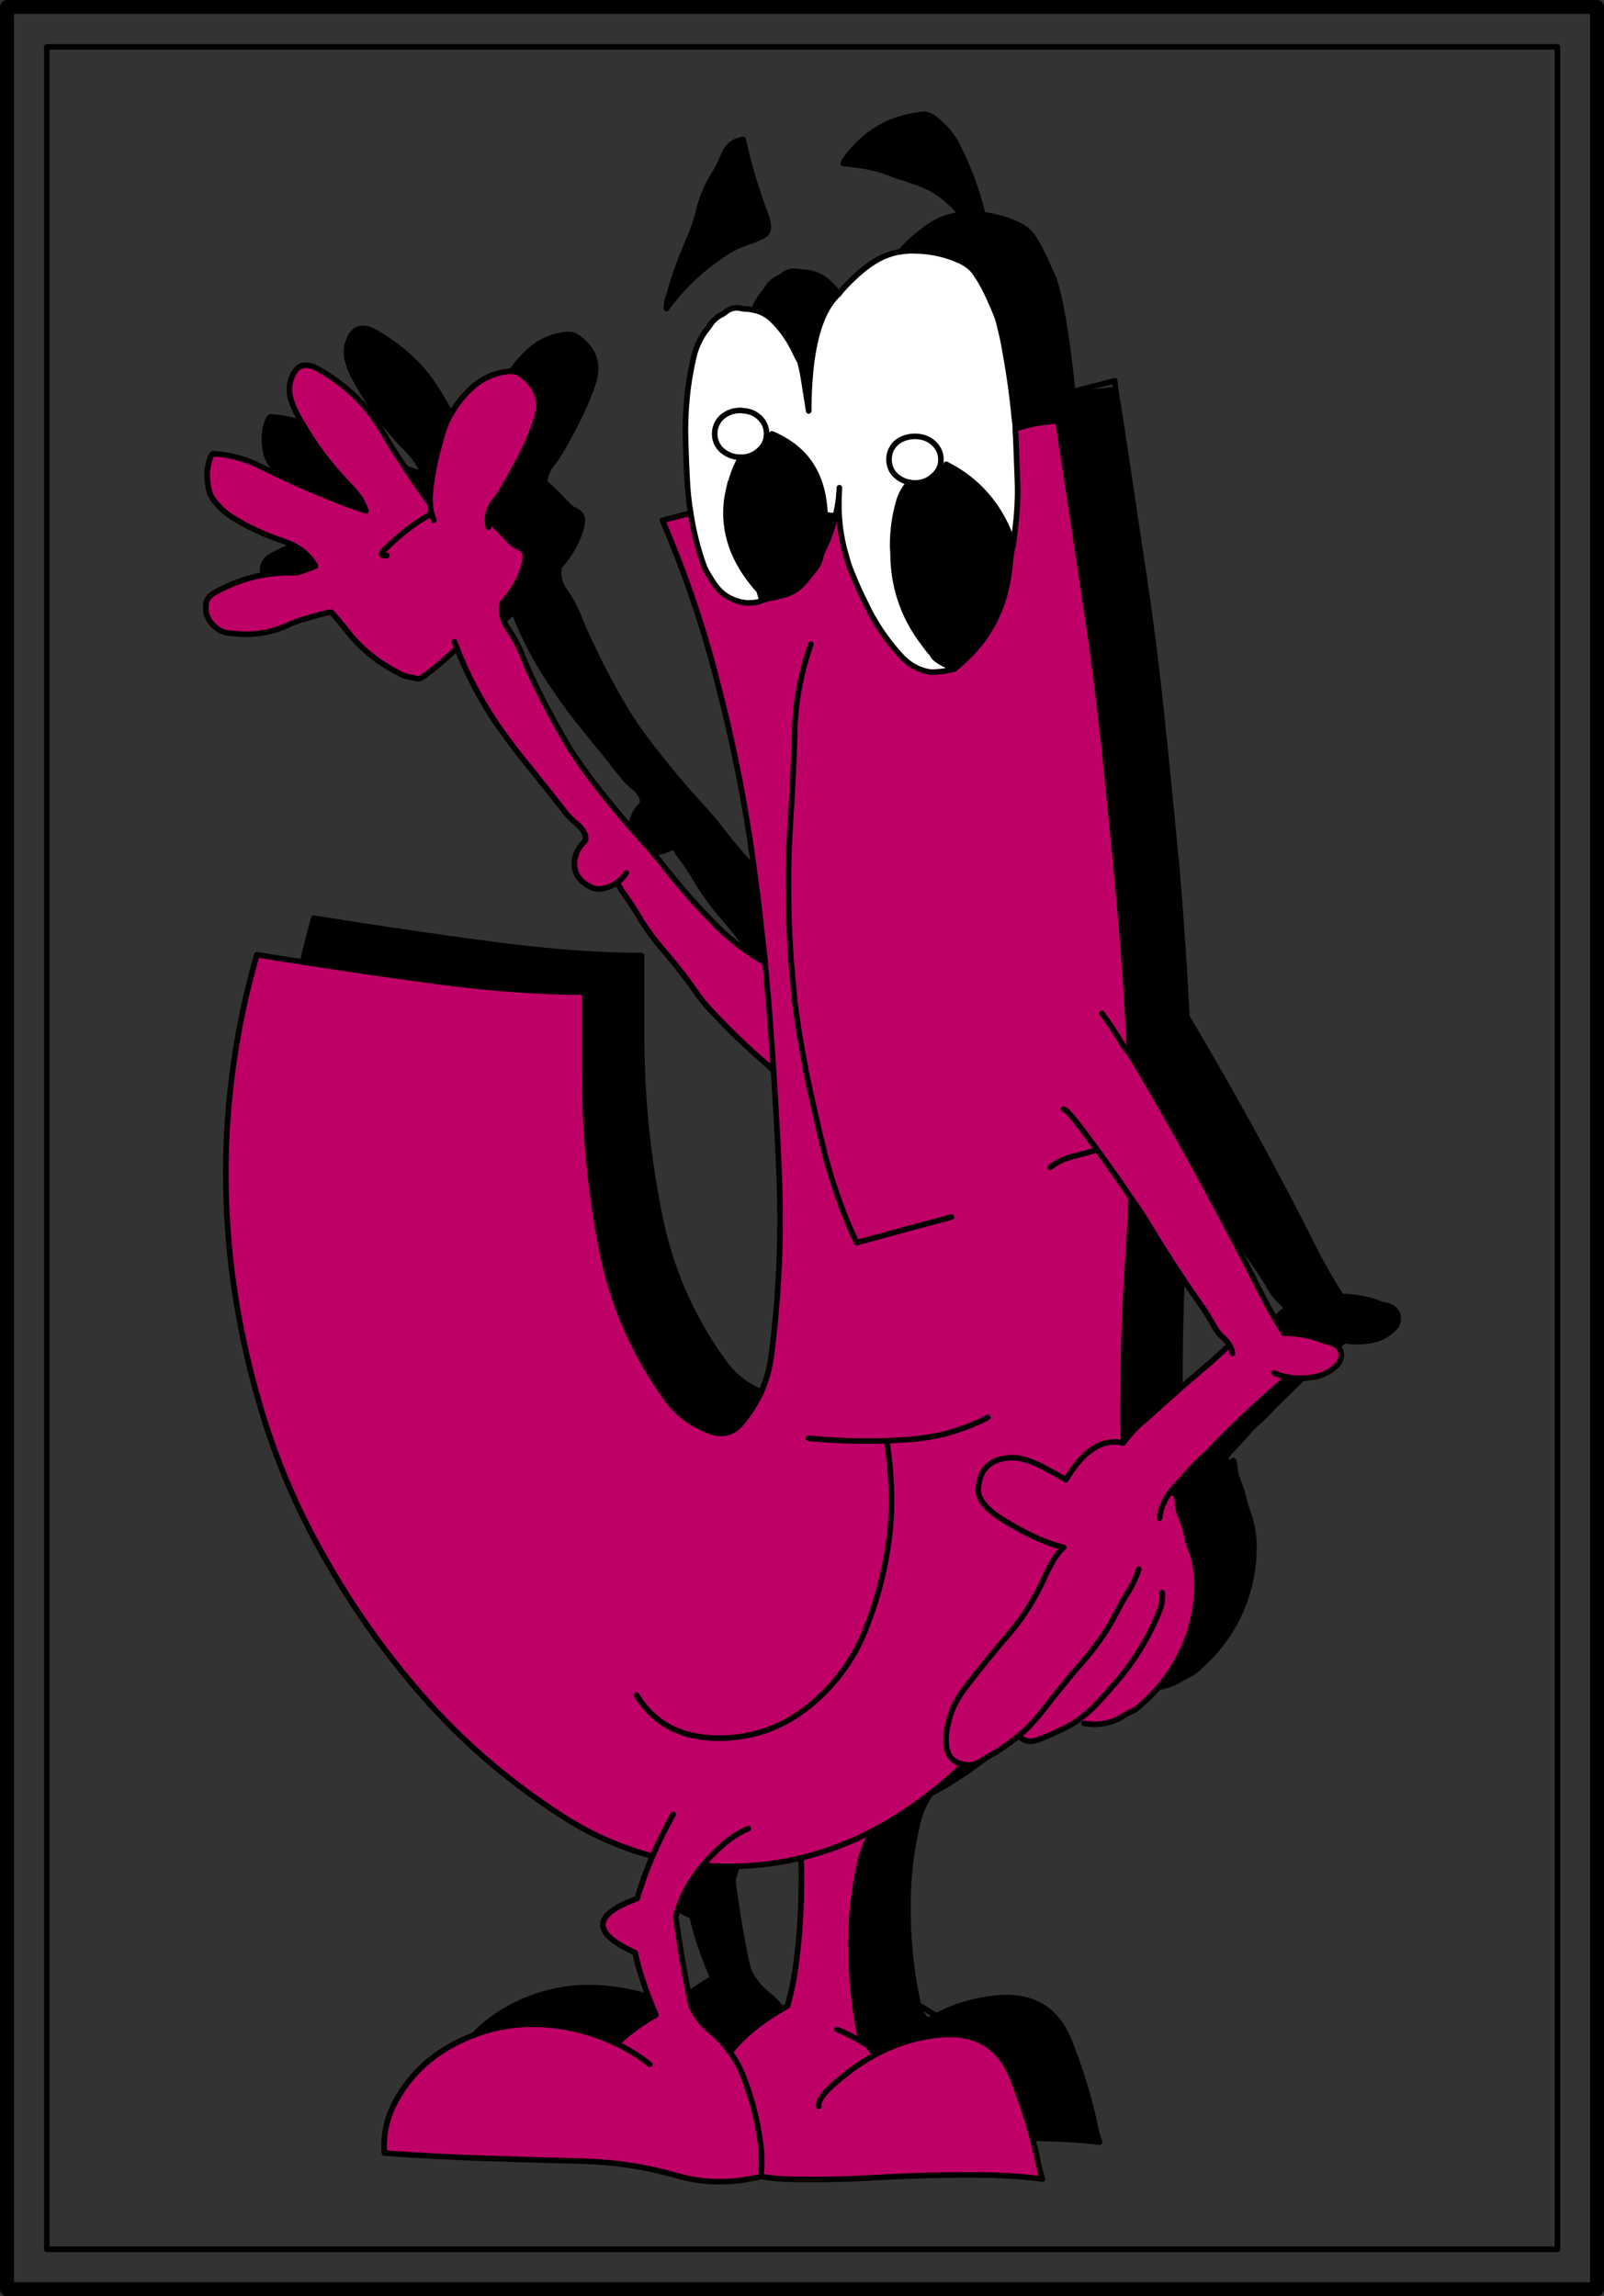 <?xml version="1.0" encoding="iso-8859-1"?>
<!-- Generator: Adobe Illustrator 13.0.1, SVG Export Plug-In . SVG Version: 6.00 Build 14948)  -->
<!DOCTYPE svg PUBLIC "-//W3C//DTD SVG 1.1//EN" "http://www.w3.org/Graphics/SVG/1.1/DTD/svg11.dtd">
<svg version="1.1" id="Capa_1" xmlns="http://www.w3.org/2000/svg" xmlns:xlink="http://www.w3.org/1999/xlink" x="0px" y="0px"
	 width="575px" height="823px" viewBox="0 0 575 823" style="enable-background:new 0 0 575 823;" xml:space="preserve">
<rect x="0" y="0" width="575" height="823" fill="#333333" stroke="none"/>
<g>
	<g>
		<polyline style="fill:none;stroke:#000000;stroke-width:2;stroke-linecap:round;stroke-linejoin:round;" points="16.8,16.8 
			16.8,806.2 558.3,806.2 558.3,16.8 16.8,16.8 		"/>
		<polyline style="fill:none;stroke:#000000;stroke-width:5;stroke-linecap:round;stroke-linejoin:round;" points="2.5,2.5 
			2.5,820.5 572.5,820.5 572.5,2.5 2.5,2.5 		"/>
	</g>
	<g>
		<path d="M343.3,52.4c-2-4-4.8-7.3-8.6-10.1c-1.3-1-2.6-1.4-3.7-1.3c-11.6,1.1-20.9,6.4-27.8,15.9c-0.4,0.5-0.7,1.1-0.9,1.7
			c0.4,0,0.9,0.1,1.5,0.1c0.9,0.1,1.9,0.2,2.8,0.4c4.2,0.4,8.2,1.4,12.1,2.8c1.8,0.8,3.8,1.5,5.8,2c1.4,0.6,2.9,1.1,4.3,1.5
			c1.9,0.7,3.8,1.5,5.5,2.5c2.9,1.7,5.5,3.8,7.9,6.2c0.8,0.9,1.7,1.8,2.6,2.8c3.2,3.3,6.3,6.6,9.3,10c0-1.4-0.1-2.8-0.4-4.2
			c-0.4-1.9-0.8-3.8-1.3-5.7C350.3,68.6,347.3,60.4,343.3,52.4z"/>
		<path d="M330.2,83.3c-1.2,0.9-2.3,1.8-3.4,2.8c-1.4,1.3-2.7,2.7-4,4.1c1.7-0.2,3.4-0.4,5.2-0.3c6,0.1,11.5,1.4,16.6,3.8
			c2.5,1.3,4.4,2.9,5.6,5.1c1.8,2.6,3.2,5.4,4.5,8.3c0.6,1.4,1.2,2.6,1.7,3.9c0.9,2,1.6,4,2,6c0.6,2.3,1.1,4.5,1.5,6.7
			c1.6,8.6,2.9,17.2,3.7,26c0.2,1.3,0.4,2.6,0.4,3.9l15.1-3.9c0.1,0.6,0.2,1.3,0.3,2.1c1.3,8.7,2.7,17.5,4,26.2l0.8,0.1
			c0.9-6.5,1.2-13.1,1-19.8c-0.3-5.6-0.5-11.2-0.8-16.7c0-0.4,0-0.8,0-1.2c0-1.3-0.2-2.6-0.3-3.9c-0.9-8.7-2.1-17.4-3.7-26
			c-0.4-2.2-0.9-4.4-1.5-6.6c-0.4-2.1-1.1-4.1-2.1-6.1c-0.6-1.2-1.1-2.5-1.7-3.8c-1.3-2.9-2.7-5.7-4.4-8.4c-1.3-2.1-3.2-3.8-5.6-5
			c-4-1.9-8.2-3.1-12.7-3.6c0.5,1.9,0.9,3.8,1.3,5.7c0.3,1.4,0.4,2.8,0.4,4.2c-3-3.4-6.1-6.7-9.3-10c-4.2,0.4-8.1,1.8-11.5,4.1
			C332.2,81.7,331.2,82.5,330.2,83.3z"/>
		<path style="fill:#FFFFFF;" d="M359.9,123.7c-0.4-2.2-0.9-4.4-1.5-6.7c-0.4-2-1.1-4-2-6c-0.5-1.3-1.1-2.5-1.7-3.9
			c-1.3-2.9-2.7-5.7-4.5-8.3c-1.2-2.2-3.1-3.8-5.6-5.1c-5.1-2.4-10.6-3.7-16.6-3.8c-1.8-0.1-3.5,0.1-5.2,0.3
			c-3.6,0.6-6.9,1.9-9.9,3.9c-1.1,0.7-2.2,1.5-3.2,2.3c-1.1,0.9-2.2,1.8-3.3,2.9c-2.1,1.9-4,3.9-5.7,6c-0.1,0.1-0.3,0.2-0.3,0.3
			c-0.9,0.9-1.7,1.8-2.5,2.9c-4,5.6-6.5,14.4-7.5,26.4c-0.3,3.8-0.5,8-0.5,12.4c-0.9-5.8-1.6-10.2-2.1-13.2c-0.5-2.5-0.9-4-1-4.4
			c-0.9-1.5-1.6-3-2.3-4.5c-2-4-4.6-7.6-7.8-10.7c-1.8-1.7-3.9-2.8-6.5-3.4c-0.6-0.1-1.3-0.2-1.9-0.3c-0.9,0-1.9-0.1-2.8-0.3
			c-1.8-0.4-3.6,0-5.1,1.1c-0.6,0.6-1.3,1-2.2,1.4c-1.3,0.8-2.5,1.8-3.3,3c-0.7,1-1.3,1.9-2.1,2.8c-1.8,2.6-3.1,5.3-3.9,8.3
			c-2.5,10.3-3.5,20.9-3.1,31.8c0.1,4.2,0.3,8.4,0.5,12.5c0.2,4.2,0.6,8.4,1.3,12.5c1,6.5,2.6,13,4.9,19.3c0.3,0.9,1.4,2.7,3.1,5.4
			c1.8,2.8,3.8,4.6,6,5.7c2.2,1.1,4.3,1.7,6.5,1.8c1.9,0,3.3-0.2,4.2-0.5l-1-4.8c-8.5-9.8-12.1-20.2-10.8-31.3
			c0.3-2.2,0.8-4.5,1.4-6.8c0.1-0.2,0.2-0.3,0.2-0.4c0.8-2.8,2-5.6,3.4-8.4c-2.6,0-4.8-0.9-6.7-2.5c-1.7-1.6-2.6-3.5-2.6-5.9
			c0-2.3,0.9-4.4,2.6-6c1.9-1.6,4.1-2.4,6.7-2.4c0.3,0,0.4,0,0.7,0.1c2.3,0.1,4.2,0.8,5.9,2.3c1.8,1.6,2.7,3.7,2.7,6h1.9
			c2.2,0.9,4.2,2,6,3.2c8.1,5.3,12.4,13.6,13,24.8l4,0.5c0.5-2.3,0.9-4.7,1.1-7c0-0.8,0.1-1.5,0.1-2.2c0,0.7-0.1,1.4-0.1,2.2
			c-0.4,7.6,0.4,15.1,2.6,22.4c0.5,1.9,1.1,3.8,1.9,5.7c1.6,4,3.4,8,5.4,11.9c0.1,0.3,0.3,0.6,0.4,0.9c1.9,3.8,4.1,7.4,6.6,10.8
			c1.5,2,3.1,4,4.9,6c3.1,3.5,6.8,5.6,11,6.2c3.1,0,6-0.4,8.6-1.2c-4.3-1.7-6.8-3.3-7.7-4.6c-0.2-0.6-0.6-1.1-1.1-1.5
			c-0.7-0.9-1.5-1.9-2.2-2.9c-6.9-9-10.5-19-11-30c0-1.6-0.1-3.3-0.2-5c0-5.5,0.7-10.8,2.2-15.9c0,0,0,0,0-0.1
			c0.9-2.8,2.2-5.1,3.9-6.8c-1.8-0.3-3.4-1.1-4.8-2.3c-0.1-0.1-0.1-0.1-0.1-0.1c-0.3-0.3-0.6-0.6-0.8-0.8c-1.1-1.4-1.7-3.1-1.7-5
			c0-2.3,0.8-4.3,2.6-6c1.8-1.5,4.1-2.3,6.7-2.3s4.8,0.8,6.5,2.3c1.9,1.7,2.8,3.7,2.8,6c0,0.5,0,0.9-0.1,1.4l2,0.3
			c1,0.6,2.1,1.1,3.1,1.7c9,5.4,15.5,13.1,19.5,22.9l1.9,0.3c0.9-6.6,1.3-13.2,1-19.9c-0.2-5.2-0.4-10.4-0.6-15.6
			c-0.1-0.4-0.1-0.8-0.1-1.1c0-0.4,0-0.8,0-1.1c0-1.3-0.2-2.6-0.4-3.9C362.8,140.9,361.5,132.3,359.9,123.7z"/>
		<path style="fill:#FFFFFF;" d="M328,156.4c-2.6,0-4.9,0.8-6.7,2.3c-1.8,1.7-2.6,3.7-2.6,6c0,1.9,0.6,3.6,1.7,5
			c0.2,0.2,0.5,0.5,0.8,0.8c0,0,0,0,0.1,0.1c1.4,1.2,3,2,4.8,2.3c0.6,0.1,1.3,0.2,1.9,0.2c2.6,0,4.8-0.9,6.5-2.5
			c1.5-1.3,2.4-2.8,2.7-4.5c0.1-0.5,0.1-0.9,0.1-1.4c0-2.3-0.9-4.3-2.8-6C332.8,157.2,330.6,156.4,328,156.4z"/>
		<path d="M328,173.1c-0.6,0-1.3-0.1-1.9-0.2c-1.7,1.7-3,4-3.9,6.8c0,0.1,0,0.1,0,0.1c-1.5,5.1-2.2,10.4-2.2,15.9
			c0.1,1.7,0.2,3.4,0.2,5c0.5,11,4.1,21,11,30c0.7,1,1.5,2,2.2,2.9c0.5,0.4,0.9,0.9,1.1,1.5c0.9,1.3,3.4,2.9,7.7,4.6
			c4.5-3.6,8.3-7.6,11.3-12c0.9-1.5,1.8-3,2.7-4.5c3.1-6,5-12.6,5.8-20c0.2-2.8,0.6-5.6,1.2-8.3c-0.5-1.4-1-2.7-1.4-3.9
			c-4-9.8-10.5-17.5-19.5-22.9c-1-0.6-2.1-1.1-3.1-1.7l-2-0.3c-0.3,1.7-1.2,3.2-2.7,4.5C332.8,172.2,330.6,173.1,328,173.1z"/>
		<path d="M379.4,151.8c-0.1-0.8-0.2-1.5-0.3-2.1l-15.1,3.9L379.4,151.8z"/>
		<path d="M384.4,140.4c0,0.4,0,0.8,0,1.2c0.3,5.5,0.5,11.1,0.8,16.7c0.2,6.7-0.1,13.3-1,19.8c-0.2,0.8-0.3,1.7-0.4,2.5
			c1.6,10.7,3.2,21.3,4.8,32c2.8,17.8,5.1,35.8,7.1,53.9c2,19.4,3.9,38.4,5.6,57.3c1.6,17.5,2.8,35,3.6,52.5c0.1,0.5,0.1,1,0.1,1.4
			c10.3,17.2,20.1,34.5,29.5,52.1c4.9,7.9,10,15.7,15.4,23.4c2.2,3.1,4.3,6.4,6.2,9.7c0.7,1.2,1.6,2.3,2.5,3.1
			c1.2,1,2.1,2.1,2.6,3.2c0.1,0,0.2,0.1,0.3,0.2c0.4,0.8,0.6,1.6,0.7,2.5c-0.1-0.9-0.3-1.7-0.7-2.5c-0.1-0.1-0.2-0.2-0.3-0.2
			l-0.9,0.6c-1,0.9-2.1,1.9-3.2,2.9c0.9,1.5,1.8,3,2.8,4.5c0.1,0.2,0.2,0.4,0.3,0.7c0.3-0.1,0.5-0.1,0.8,0c4.3,0,8.5,0.8,12.5,2.3
			c1,0.5,1.9,0.7,2.8,0.8c1.4,0.4,2.4,0.9,3.2,1.6c0.7-0.7,1.5-1.4,2.3-2h0.2l-0.1-0.1c-1.6-0.4-3.3-0.9-4.8-1.5
			c1.5,0.6,3.2,1.1,4.8,1.5h0.1c0.2,0,0.3,0,0.5,0.1c2.7,0.4,5.6,0.4,8.7-0.1c3.3-0.5,6.2-2,8.7-4.6c0.8-0.7,1.2-1.7,1.3-2.8
			c0.2-2.7-1.3-4.5-4.5-5.3c-0.9-0.1-1.8-0.3-2.7-0.8c-4-1.5-8.2-2.2-12.5-2.3c-0.3,0-0.6,0-0.8,0c-0.2-0.2-0.3-0.4-0.3-0.7
			c-3-4.7-5.8-9.5-8.3-14.3c-14.4-28.9-30-57.2-46.6-85.2c-0.4-0.4-0.8-0.9-1.2-1.3c-0.8-1-1.6-2-2.2-3.1c-2-3.5-4.2-6.9-6.6-10.1
			c2.4,3.2,4.6,6.6,6.6,10.1c0.6,1.1,1.4,2.1,2.2,3.1l1.1-0.1c-0.9-17.5-2.1-35-3.6-52.5c-1.8-18.9-3.7-38-5.7-57.2
			c-2-18.3-4.3-36.2-7.1-54c-3-20.3-6-40.5-9.2-60.8L384.4,140.4z"/>
		<path style="fill:#BF0067;" d="M364,154.7c0,0.3,0,0.7,0.1,1.1c0.2,5.2,0.4,10.4,0.6,15.6c0.3,6.7-0.1,13.3-1,19.9
			c-0.1,1.2-0.3,2.4-0.5,3.6c-0.6,2.7-1,5.5-1.2,8.3c-0.8,7.4-2.7,14-5.8,20c-0.9,1.5-1.8,3-2.7,4.5c-3,4.4-6.8,8.4-11.3,12
			c-2.6,0.8-5.5,1.2-8.6,1.2c-4.2-0.6-7.9-2.7-11-6.2c-1.8-2-3.4-4-4.9-6c-2.5-3.4-4.7-7-6.6-10.8c-0.1-0.3-0.3-0.6-0.4-0.9
			c-2-3.9-3.8-7.9-5.4-11.9c-0.8-1.9-1.4-3.8-1.9-5.7c-2.2-7.3-3-14.8-2.6-22.4c-0.2,2.3-0.6,4.7-1.1,7c-0.7,3.2-1.7,6.3-2.9,9.4
			c-0.5,1-0.9,2.1-1.4,3.1c-0.6,1.1-1,2.2-1.3,3.4c0,0,0,0.1,0,0.2c-0.2,0.7-0.5,1.4-0.8,2.1c-0.5,0.9-1.1,1.7-1.9,2.6
			c-0.7,0.9-1.5,1.9-2.2,2.8c-2.6,3.4-5.8,5.4-9.7,6c-1.4,0.4-2.3,0.6-2.8,0.7l1.7-0.4c-2.6,0.5-4.3,1-5.2,1.3
			c-0.3,0-0.4,0.2-0.5,0.2c-0.1,0-0.3,0.1-0.4,0.2c-0.9,0.3-2.3,0.5-4.2,0.5c-2.2-0.1-4.3-0.7-6.5-1.8c-2.2-1.1-4.2-2.9-6-5.7
			c-1.7-2.7-2.8-4.5-3.1-5.4c-2.3-6.3-3.9-12.8-4.9-19.3l-9.9,3.1c7.5,17.6,13.7,35.5,18.5,53.8c5.4,20.3,9.7,40.5,12.7,60.6
			c0.5,3.3,1,6.6,1.4,10c1,7,1.9,14.1,2.6,21.1c0.5,4.2,1,8.4,1.4,12.6c0.1,1,0.1,2.1,0.3,3.2c0.1,1.8,0.3,3.6,0.4,5.5
			c0.2,1.4,0.3,2.8,0.4,4.2c0.7,7.9,1.2,15.9,1.8,23.8c0,0.6,0,1.2,0.1,1.9c0.8,12.4,1.5,24.8,2,37.2c0.9,21.6,0,43.2-2.8,65
			c-0.6,4.6-1.8,9-3.6,13c-1.9,4.1-4.3,7.9-7.4,11.5c-2.6,3-5.9,4-9.9,3c-7.1-2.4-12.7-6.5-16.9-12.4c-11.6-16.2-19.3-34-23-53.3
			c-4-20.2-6-40.8-6.1-61.8c0-10.1,0-20.2,0-30.3c-15.3,0-32.7-1.2-52.1-3.7c-14.9-2-31.2-4.3-49-7.1c-5.4-0.8-10.8-1.7-16.4-2.6
			c-5.4,18.7-8.8,37.6-10.3,56.8c-1.5,18.5-1,37.4,1.3,56.6c2.1,16.5,5.5,32.6,10.1,48.2c5.7,19.7,13.9,38.6,24.6,57
			c10.2,17.7,22.2,34.3,36,49.7c13.8,15.3,29.6,28.7,47.4,40.2c10.1,6.6,21.1,11.5,32.7,14.6c2.1-4.9,4.6-9.9,7.4-15
			c-2.8,5.1-5.3,10.1-7.4,15c-2.2,5.1-4,10.2-5.5,15.2c-16.1,5.8-16.4,12.3-0.7,19.4c1,5,2.7,10.2,4.8,15.9c0.8,2.1,1.7,4.2,2.6,6.4
			c-4.9,2.7-9.6,6.2-14.1,10.3c4.2,2,8.2,4.5,11.9,7.4c-3.7-2.9-7.7-5.4-11.9-7.4c-5.8-2.8-12.1-4.8-18.9-6
			c-11.3-1.9-22.1-1-32.2,2.9c-0.9,0.3-1.9,0.7-2.9,1.2c-11.3,4.9-19.7,12.4-25.2,22.6c-3.1,5.8-4.5,12-4,18.5
			c12.1,0.9,24.3,1.5,36.3,1.9c11.5,0.4,23,0.7,34.5,1c11.6,0.3,22.9,2,34,5.2c9.7,2.8,19.7,2.9,30.2,0.3h-0.1
			c0.5-3.6,0.4-7.5,0-11.5c-0.1-0.7-0.3-1.3-0.3-1.9c-1.1-7.7-3.1-15.2-6-22.6c-1.2-3.1-2.8-6-4.7-8.6c-2.1-2.9-4.6-5.6-7.6-8
			c-0.2-0.2-0.5-0.4-0.8-0.7c-0.1-0.1-0.2-0.2-0.3-0.3c-2.3-2.2-4-4.7-5.2-7.5c-0.3-1.4-0.6-2.8-0.9-4.3c-1.4-6.6-2.7-14.1-3.9-22.5
			c-0.3-1.7-0.5-3.4-0.8-5c0.3-1,0.5-2,0.9-3c1.7-5.5,4.7-10.7,8.8-15.6c2-2.4,4.2-4.7,6.7-6.9c2.8-2.6,6.1-4.8,9.7-6.3
			c-3.6,1.5-6.9,3.7-9.7,6.3c-2.5,2.2-4.7,4.5-6.7,6.9c4.2,0.3,8.3,0.4,12.4,0.3c7.8-0.2,15.4-1.2,22.9-3c7-1.7,13.8-4.1,20.5-7.1
			c1.8-0.9,3.6-1.8,5.5-2.8c1.1-0.6,2.3-1.2,3.4-1.8c6-3.5,11.6-7.2,16.8-11.3c4.3-3.3,8.3-6.8,12-10.5c-3.8-0.7-5.9-3.1-6.2-7.2
			c-0.2-2.4,0-4.8,0.6-7c0.8-4.4,2.8-8.6,5.7-12.6c5.1-6.7,10.4-13.2,15.9-19.6c5.1-5.9,9.2-12.4,12.5-19.4c2.6-6,5.1-10,7.4-12
			c-0.9-0.2-2.1-0.5-3.3-0.9c-5.2-1.6-11.1-4.5-17.7-8.5c-6.7-4-9.9-7.9-9.6-11.6c0.2-3.8,1.4-6.7,3.8-8.5c1.1-1,2.5-1.7,4.1-2.1
			c1.5-0.4,3.3-0.6,5.2-0.5c2.2,0.1,5.2,1,8.9,2.7c2.7,1.4,5.8,3.1,9.4,5.2c6.1-10.3,12.8-14.8,20.1-13.3c0.1,0,0.2,0.1,0.4,0.1l0,0
			l0,0c0-2.5,0-5-0.1-7.4c0-21,0.6-41.4,2-61.2c0.4-6.4,0.8-12.7,1-19v-0.1c-3.9-5.9-8-11.7-12.2-17.4c-2.6,0.8-5.4,1.6-8.4,2.3
			c-1.9,0.5-3.7,1.1-5.4,2c-1,0.6-2,1.2-3,2c1-0.8,2-1.4,3-2c1.7-0.9,3.5-1.5,5.4-2c3-0.7,5.8-1.5,8.4-2.3c-2.2-3-4.3-5.9-6.5-8.7
			c-1.3-1.7-2.7-3.4-4.1-4.9c-0.4-0.4-0.9-0.7-1.5-1c0.6,0.3,1.1,0.6,1.5,1c1.4,1.5,2.8,3.2,4.1,4.9c2.2,2.8,4.3,5.7,6.5,8.7
			c4.2,5.7,8.3,11.5,12.2,17.4c0,0,0,0.1,0.1,0.1c2.1,2.9,4,5.8,5.8,8.7c3.9,6.6,8.1,13.1,12.3,19.5c1.9,2.9,3.8,5.7,5.8,8.5
			c2.2,3.1,4.3,6.4,6.1,9.7c0.8,1.3,1.6,2.3,2.6,3.2c1.2,1,2.1,2,2.6,3.1c0.1,0.1,0.2,0.2,0.2,0.3c0.4,0.8,0.7,1.6,0.8,2.5
			c-0.1-0.9-0.4-1.7-0.8-2.5c0-0.1-0.1-0.2-0.2-0.3l-0.9,0.6c-2.7,2.5-5.5,5.1-8.4,7.5c-2.8,2.4-5.7,4.9-8.5,7.3
			c-2.5,2.3-5.1,4.5-7.6,6.8c-0.3,0.3-0.6,0.6-0.9,0.8c-1.7,1.6-3.4,3.1-5.2,4.6c-2.2,1.8-4.4,4.3-6.7,7.3l0,0
			c-0.2,0-0.3-0.1-0.4-0.1c-7.3-1.5-14,3-20.1,13.3c-3.6-2.1-6.7-3.8-9.4-5.2c-3.7-1.7-6.7-2.6-8.9-2.7c-1.9-0.1-3.7,0.1-5.2,0.5
			c-1.6,0.4-3,1.1-4.1,2.1c-2.4,1.8-3.6,4.7-3.8,8.5c-0.3,3.7,2.9,7.6,9.6,11.6c6.6,4,12.5,6.9,17.7,8.5c1.2,0.4,2.4,0.7,3.3,0.9
			c-2.3,2-4.8,6-7.4,12c-3.3,7-7.4,13.5-12.5,19.4c-5.5,6.4-10.8,12.9-15.9,19.6c-2.9,4-4.9,8.2-5.7,12.6c-0.6,2.2-0.8,4.6-0.6,7
			c0.3,4.1,2.4,6.5,6.2,7.2c2.1,0.5,4.1,0.1,6.1-1.1c0.5-0.4,1-0.7,1.6-1c1.5-0.9,3.1-1.8,4.6-2.7c2.6-1.7,5.1-3.5,7.4-5.4
			c0.7-0.6,1.4-1.2,2.2-1.8c0.3-0.4,0.6-0.7,1-1c2-2.1,4-4.3,5.8-6.6c0.7-0.9,1.4-1.8,2.1-2.7c0-0.1,0.1-0.1,0.1-0.2
			c2.6-3.2,5.2-6.5,7.8-9.6c1.8-2.1,3.5-4.1,5.3-6.2c4.7-5.5,8.5-11.3,11.5-17.4c0.9-1.7,1.8-3.3,2.8-4.9c2-3.1,3.5-6.2,4.5-9.4
			c-1,3.2-2.5,6.3-4.5,9.4c-1,1.6-1.9,3.2-2.8,4.9c-3,6.1-6.8,11.9-11.5,17.4c-1.8,2.1-3.5,4.1-5.3,6.2c-2.6,3.1-5.2,6.4-7.8,9.6
			c0,0.1-0.1,0.1-0.1,0.2c-0.7,0.9-1.4,1.8-2.1,2.7c-1.8,2.3-3.8,4.5-5.8,6.6c-0.4,0.3-0.7,0.6-1,1c-0.8,0.6-1.5,1.2-2.2,1.8
			c0.2,0.2,0.4,0.4,0.6,0.5c1.9,1.5,3.9,1.8,6,1c2.6-0.9,5.2-2,7.8-3.3c2.1-0.9,4.1-2,6-3.2c0.3-0.3,0.7-0.5,1.1-0.8
			c0.1-0.1,0.3-0.2,0.4-0.3c1.9-1.3,3.6-2.8,5.2-4.4c0.5-0.6,1.1-1.2,1.7-1.8c1.7-1.8,3.4-3.7,5-5.6c7.4-8.3,13.1-17.5,17-27.6
			c0.6-1.6,0.8-3.2,0.8-4.9c0-0.3,0-0.6-0.1-1c0.1,0.4,0.1,0.7,0.1,1c0,1.7-0.2,3.3-0.8,4.9c-3.9,10.1-9.6,19.3-17,27.6
			c-1.6,1.9-3.3,3.8-5,5.6c-0.6,0.6-1.2,1.2-1.7,1.8c-1.6,1.6-3.3,3.1-5.2,4.4l1.6,1.6c5.5,0.9,10.3-0.1,14.4-2.9
			c1-0.5,2-1.1,3.2-1.6c1.1-0.6,2.1-1.3,2.9-2.2c2.3-2,4.4-4.1,6.3-6.3c5.1-6.1,8.9-12.9,11.3-20.5c0.3-1.3,0.7-2.6,1-3.9
			c1-4.5,1.5-9,1.4-13.7c-0.2-3.8-0.8-7.4-2.1-10.9c-0.1-0.4-0.3-0.9-0.5-1.3c-0.5-1.5-0.9-2.9-1.1-4.3c-0.3-1-0.5-1.9-0.8-2.9
			c-0.3-1-0.7-2-1.1-3c-0.2-0.6-0.5-1.4-0.7-2c-0.4-1.1-0.6-2.1-0.6-3.2c0-0.8-0.1-1.6-0.4-2.4l-3-0.9c-1.7,2.6-2.8,5.4-3.1,8.4
			c0.3-3,1.4-5.8,3.1-8.4c0.2-0.1,0.3-0.3,0.4-0.5c0.7-0.9,1.4-1.9,2.3-2.7c1.7-1.8,3.4-3.7,5-5.6c1.5-1.6,3.1-3.3,4.8-4.8
			c1.8-1.5,3.4-3.2,4.9-4.9c8.3-8.4,16.7-16.2,25.2-23.4c0-0.1,0.1-0.1,0.2-0.1l-0.1-0.1c-1.7-0.3-3.2-0.8-4.8-1.5
			c1.6,0.7,3.1,1.2,4.8,1.5h0.1c0.1,0,0.3,0,0.5,0.1c1.6,0.2,3.2,0.4,4.8,0.3c1.3,0,2.5-0.2,3.8-0.4c3.3-0.4,6.3-2,8.8-4.5
			c0.7-0.8,1.1-1.7,1.3-2.9c0.1-1.5-0.3-2.7-1.3-3.6c-0.8-0.7-1.8-1.2-3.2-1.6c-0.9-0.1-1.8-0.3-2.8-0.8c-4-1.5-8.2-2.3-12.5-2.3
			c-0.3-0.1-0.5-0.1-0.8,0c-0.1-0.3-0.2-0.5-0.3-0.7c-1-1.5-1.9-3-2.8-4.5c-1.9-3.2-3.7-6.6-5.4-9.9c-5.6-11.1-11.3-22.1-17.2-33
			c-9.4-17.6-19.2-34.9-29.5-52.1c-0.3-0.4-0.7-0.9-1.1-1.3c-0.8-1-1.6-2.1-2.2-3.2c-2-3.4-4.3-6.8-6.7-10c2.4,3.2,4.7,6.6,6.7,10
			c0.6,1.1,1.4,2.2,2.2,3.2l1-0.1c-0.8-17.5-2-35-3.6-52.5c-1.7-18.9-3.6-37.9-5.6-57.3c-2-18.1-4.3-36.1-7.1-53.9
			c-1.6-10.7-3.2-21.3-4.8-32c-0.1-0.8-0.3-1.7-0.4-2.6c-1.3-8.7-2.7-17.5-4-26.2l-15.4,1.8C364,153.9,364,154.3,364,154.7z
			 M284.9,261c0,0.5,0,1,0,1.5c-0.3,9.2-0.7,18.5-1.3,27.9c-0.7,10.2-1.1,20.5-0.9,30.9c0,0.7,0,1.5,0,2.3c0.1,7,0.4,14,0.9,21.1
			c0.3,2.8,0.5,5.6,0.8,8.4c0.1,2,0.3,3.9,0.5,5.9c1,7.9,2.2,15.7,3.8,23.3c0,0.3,0.1,0.6,0.1,1c2.1,10.3,4.5,20.8,7.1,31.3
			c1.3,4.6,2.6,9.2,4.2,13.6c2,5.9,4.3,11.6,7,17.2c12.9-3.5,24.2-6.6,34-9.2c-9.8,2.6-21.1,5.7-34,9.2c-2.7-5.6-5-11.3-7-17.2
			c-1.6-4.4-2.9-9-4.2-13.6c-2.6-10.5-5-21-7.1-31.3c0-0.4-0.1-0.7-0.1-1c-1.6-7.6-2.8-15.4-3.8-23.3c-0.2-2-0.4-3.9-0.5-5.9
			c-0.3-2.8-0.5-5.6-0.8-8.4c-0.5-7.1-0.8-14.1-0.9-21.1c0-0.8,0-1.6,0-2.3c-0.2-10.4,0.2-20.7,0.9-30.9c0.6-9.4,1-18.7,1.3-27.9
			C284.9,262,284.9,261.5,284.9,261c0.4-10.3,2.3-20.3,5.8-30.1C287.2,240.7,285.3,250.7,284.9,261z M294.9,607.2
			c6.8-6.7,11.8-14.2,15.2-22.7c4.1-10.1,6.9-20.6,8.4-31.3c1.6-11,1.4-23.2-0.6-36.7v-0.1c-9.4,0.3-18.8,0-28.1-0.9
			c9.3,0.9,18.7,1.2,28.1,0.9c1.4-0.1,2.8-0.1,4.1-0.2l3.2-0.2c5-0.3,9.8-1.1,14.4-2.3c3.9-1.1,7.6-2.4,11.3-4.1
			c1.1-0.5,2.2-1,3.2-1.6c-1,0.6-2.1,1.1-3.2,1.6c-3.7,1.7-7.4,3-11.3,4.1c-4.6,1.2-9.4,2-14.4,2.3l-3.2,0.2l-4.1,0.3
			c2,13.5,2.2,25.7,0.6,36.7c-1.5,10.7-4.3,21.2-8.4,31.3C306.7,593,301.7,600.5,294.9,607.2c-1.5,1.4-3,2.8-4.6,4.1
			c-9.4,7.7-20.1,11.6-32.2,11.7c-13.6,0.1-23.5-5-29.9-15.4c6.4,10.4,16.3,15.5,29.9,15.4c12.1-0.1,22.8-4,32.2-11.7
			C291.9,610,293.4,608.6,294.9,607.2z"/>
		<path d="M317.9,516.5l4.1-0.3c-1.3,0.1-2.7,0.1-4.1,0.2V516.5z"/>
		<path d="M363.2,194.9c0.2-1.2,0.4-2.4,0.5-3.6l-1.9-0.3C362.2,192.2,362.7,193.5,363.2,194.9z"/>
		<path d="M405,377.7c0-0.4,0-0.9-0.1-1.4l-1,0.1C404.3,376.8,404.7,377.3,405,377.7z"/>
		<path d="M206.7,120.7c-0.9-0.6-2.1-0.9-3.7-0.8c-5.5,0.6-10.1,2.8-14,6.6c-2.1,2-4,4.2-5.6,6.6c1.2,0,2.1,0.3,2.9,0.8
			c6.2,4.3,8.2,9.8,5.9,16.6c-0.8,2.5-1.8,5-2.8,7.4c-2.7,6-5.9,11.9-9.5,17.9c-0.7,1.3-1.6,2.5-2.6,3.7c-1.6,2.1-2.5,4.4-2.5,6.9
			c0.3,0.1,0.6,0.3,0.8,0.4c2.5,2.3,4.9,4.6,7.1,7.1c0.9,1,1.9,1.7,3,2.1c2.1,0.9,3,2.5,2.6,4.7c-1.2,5.7-4,10.9-8.3,15.5
			c-0.1,0.5-0.1,0.9-0.2,1.4c-0.1,1.6,0.1,3.3,0.8,4.9c1.2-1.1,2.4-2.2,3.6-3.4c-0.1,0-0.1-0.1-0.1-0.2c-0.3-0.7-0.5-1.4-0.7-2
			c0.2,0.6,0.4,1.3,0.7,2c0,0.1,0,0.2,0.1,0.2c3.6,9.5,8.4,18.5,14.3,27.1c3.7,5.5,7.6,10.8,11.9,15.9c1.9,2.5,3.9,4.9,6,7.4
			c2.4,3.1,4.8,6.1,7.3,9.2c0.8,1,1.7,1.9,2.6,2.7c2.7,2,4.1,4,4.1,5.8c0.1,0.5-0.2,1.2-1,1.9c-1.3,1.4-2.2,3-2.7,4.8
			c-0.2,1.1-0.3,2.2-0.3,3.1c1.1,1.3,2.2,2.5,3.3,3.7c1.4,1.5,2.8,3.1,4.2,4.7c0.5,0.1,1.1,0.1,1.7,0.1c2.2-0.4,4.2-1.1,5.8-2.1h0.2
			c1.3-1,2.4-2.2,3.3-3.5c-0.9,1.3-2,2.5-3.3,3.5c0.7,1,1.2,1.7,1.4,2.3c2.2,2.8,4.2,5.8,6.1,8.9c2.8,4.9,6.1,9.4,9.8,13.7
			c3.9,4.5,7.6,9.3,11.1,14.2c1.4,0.9,2.8,1.7,4.3,2.6c-0.4-4.2-0.9-8.4-1.4-12.6c-0.7-7-1.6-14.1-2.6-21.1
			c-4.6-5-9.1-10.4-13.2-15.8c-0.4-0.5-0.7-0.9-1-1.2c-0.4-0.5-0.7-0.9-1.1-1.3V293c0,0-0.1-0.1-0.2-0.1c-1.5-1.9-3.1-3.6-4.7-5.3
			c-7.6-8.4-14.7-17.1-21.3-26.2c-1.3-2-2.7-4-4-6.1c-5.4-8.9-10.2-18.2-14.5-27.5c-0.8-1.7-1.5-3.4-2.3-5.3c-1.2-3.4-2.9-6.7-5-9.9
			c-2.1-2.7-3-5.4-2.7-8.2c0-0.5,0.1-0.9,0.2-1.3c4.2-4.7,7-9.8,8.2-15.5c0.4-2.2-0.5-3.8-2.6-4.7c-1.1-0.5-2.1-1.2-2.9-2.2
			c-2.3-2.4-4.6-4.8-7.1-7c-0.3-0.2-0.6-0.3-0.9-0.4c0,0.8,0.1,1.7,0.3,2.6c-0.2-0.9-0.3-1.8-0.3-2.6c0.1-2.5,0.9-4.9,2.6-7
			c1-1.1,1.8-2.3,2.6-3.6c3.6-6,6.7-12,9.4-18c1-2.4,2-4.8,2.8-7.4C214.9,130.5,212.9,125,206.7,120.7z"/>
		<path style="fill:#BF0067;" d="M186.3,133.9c-0.8-0.5-1.7-0.8-2.9-0.8c-0.3-0.1-0.6-0.1-0.9,0c-5.4,0.5-10.1,2.7-14,6.5
			c-2.7,2.6-5,5.5-6.8,8.7c-1.2,2-2.1,4.2-2.9,6.5c-0.6,2.2-1.2,4.3-1.8,6.6c-0.7,2.5-1.3,5.1-1.7,7.7c-0.5,2.7-0.9,5.4-1.1,8.2
			c-0.1,1.1-0.1,2.2,0,3.3c0,0.6,0.1,1.2,0.2,1.9c0,0.3,0.1,0.6,0.1,1c0.1,0.2,0.2,0.4,0.2,0.6c0.2,0.8,0.5,1.6,0.8,2.4
			c-0.3-0.8-0.6-1.6-0.8-2.4c-4.7,2.6-9,5.7-13,9.3c-1.4,1.3-2.8,2.6-4.1,3.8c-1.4,1.5-1,2.1,1.1,1.9c-2.1,0.2-2.5-0.4-1.1-1.9
			c1.3-1.2,2.7-2.5,4.1-3.8c4-3.6,8.3-6.7,13-9.3c0-0.2-0.1-0.4-0.2-0.6c0-0.4-0.1-0.7-0.1-1c-0.1-0.7-0.2-1.3-0.2-1.9
			c-3.1-4.2-6-8.4-8.9-12.8c0,0,0,0,0-0.1c-3-4.5-6-9.1-8.7-13.9c-3.8-6.3-8.7-11.9-14.9-16.5c-2.3-1.8-4.8-3.4-7.4-4.9
			c-4.9-2.8-8.2-1.7-9.9,3.4c-0.8,2.3-0.9,4.6-0.2,7c0.6,2.1,1.5,4.2,2.6,6.2c0.4,0.9,0.9,1.8,1.5,2.6c4.7,8.3,10.5,15.9,17.5,23
			c1.5,1.6,2.8,3.2,3.9,5c0.6,1.3,1.1,2.4,1.5,3.5c-5.1-1.6-10-3.5-14.7-5.5c-4.7-1.9-9.3-3.9-13.9-6c-3.1-1.5-6.3-3-9.4-4.5
			c-5.1-2.6-10.7-4.1-16.8-4.5c-0.3,0.2-0.4,0.4-0.6,0.6c-1.8,3.9-2,8.2-0.8,12.9c0.5,1.7,1.5,3.2,2.7,4.5c1.6,1.9,3.6,3.6,6,5.1
			c5.3,3.3,11.3,6.1,18.1,8.3c1.2,0.5,2.4,1,3.5,1.5c3.5,1.8,6.1,4.3,7.8,7.4c-0.2,0.2-0.5,0.3-0.7,0.3c-2,0.8-4.1,1.5-6.2,2.1
			c-2-0.1-3.9,0-5.7,0.1c-2.1,0.1-4.2,0.4-6.2,0.7c-6.1,1.1-11.9,3.2-17.5,6.4c-1.9,1.1-2.9,2.5-3,4.4c-0.3,3.5,1.2,6.5,4.6,8.8
			c1.5,0.9,3.1,1.3,4.7,1.3c6.9,0.9,13.4,0,19.8-2.8c2.5-1.2,5-2.1,7.6-2.7c2.8-0.9,5.4-1.6,7.9-2.1c0.3,0,0.6,0.2,0.9,0.6
			c2,2.2,3.9,4.6,5.8,7c4.7,5.9,10.7,10.6,18.1,14.4c1.4,0.8,3.1,1.3,5,1.5c1.1,0.5,2.1,0.5,3,0c4.1-2.9,8.3-6.4,12.6-10.6
			c-0.1-0.1-0.1-0.2-0.1-0.3c-0.3-0.6-0.5-1.3-0.8-2c0.3,0.7,0.5,1.4,0.8,2c0,0.1,0,0.2,0.1,0.3c3.6,9.4,8.4,18.4,14.2,27.1
			c3.8,5.4,7.7,10.7,12,15.8c1.9,2.5,3.9,4.9,5.9,7.4c2.4,3.1,4.9,6.1,7.3,9.3c0.9,1,1.8,1.8,2.6,2.6c2.8,2.1,4.1,4.1,4.1,5.9
			c0.2,0.5-0.1,1.1-0.9,1.8c-1.4,1.5-2.3,3.1-2.8,4.9c-1.1,5.2,1,8.9,6.4,11.2c0.8,0.3,1.7,0.4,2.6,0.3c2.2-0.3,4.1-1,5.7-2.1
			c0.1,0,0.2,0,0.2-0.1c1.3-0.9,2.4-2,3.4-3.5c-1,1.5-2.1,2.6-3.4,3.5c0.8,1,1.3,1.8,1.5,2.4c2.1,2.9,4.1,5.9,6,9
			c2.8,4.8,6.1,9.3,9.9,13.6c4.1,4.8,7.9,9.7,11.5,14.9c1,1.5,2.2,3,3.4,4.3c7,7.7,14.3,14.8,22,21.3c0.3,0.3,0.5,0.5,0.8,0.8
			c0.4,0.3,0.7,0.6,1.1,1c-0.1-0.7-0.1-1.3-0.1-1.9c-0.6-7.9-1.1-15.9-1.8-23.8c-0.1-1.4-0.2-2.8-0.4-4.2c-0.1-1.9-0.3-3.7-0.4-5.5
			c-0.2-1.1-0.2-2.2-0.3-3.2c-1.5-0.9-2.9-1.7-4.3-2.6c-3.9-2.6-7.6-5.5-11.1-8.6c-8-7.9-15.4-16.2-22.3-25.2
			c-0.3-0.4-0.7-0.8-1-1.2c-0.4-0.4-0.7-0.8-1-1.1c0-0.1,0-0.2,0-0.2c-0.1,0-0.2-0.1-0.2-0.2c-0.2-0.2-0.4-0.4-0.5-0.6
			c-1.4-1.6-2.8-3.2-4.2-4.7c-1.1-1.2-2.2-2.4-3.3-3.7c-6.3-7.2-12.3-14.6-17.9-22.4c-1.4-2-2.8-4.1-4.2-6.2
			c-5.3-9-10.2-18.1-14.5-27.5c-0.8-1.7-1.5-3.4-2.2-5.2c-1.3-3.4-3-6.7-5.1-9.8c-0.8-1.2-1.5-2.3-1.9-3.4c-0.7-1.6-0.9-3.3-0.8-4.9
			c0.1-0.5,0.1-0.9,0.2-1.4c4.3-4.6,7.1-9.8,8.3-15.5c0.4-2.2-0.5-3.8-2.6-4.7c-1.1-0.4-2.1-1.1-3-2.1c-2.2-2.5-4.6-4.8-7.1-7.1
			c-0.2-0.1-0.5-0.3-0.8-0.4c0,0.9,0.1,1.7,0.3,2.6c-0.2-0.9-0.3-1.7-0.3-2.6c0-2.5,0.9-4.8,2.5-6.9c1-1.2,1.9-2.4,2.6-3.7
			c3.6-6,6.8-11.9,9.5-17.9c1-2.4,2-4.9,2.8-7.4C194.5,143.7,192.5,138.2,186.3,133.9z"/>
		<path d="M158.8,154.8c0.8-2.3,1.7-4.5,2.9-6.5c-1.6-2.6-3.1-5.1-4.6-7.7c-3.8-6.3-8.8-11.9-15-16.5c-2.3-1.8-4.8-3.4-7.4-4.9
			c-4.9-2.8-8.2-1.7-9.9,3.4c-0.8,2.3-0.8,4.7-0.1,7c0.6,2.1,1.4,4.2,2.6,6.2c4.9,9.2,11.2,17.8,19,25.6c1.5,1.6,2.8,3.3,3.9,5.1
			c0.6,1.2,1.1,2.4,1.5,3.5c-2.2-0.7-4.3-1.4-6.4-2.2c2.9,4.4,5.8,8.6,8.9,12.8c-0.1-1.1-0.1-2.2,0-3.3c0.2-2.8,0.6-5.5,1.1-8.2
			c0.4-2.6,1-5.2,1.7-7.7C157.6,159.1,158.2,157,158.8,154.8z"/>
		<path d="M297.9,108.5c0.8-1.1,1.6-2,2.5-2.9c0-0.1,0.2-0.2,0.3-0.3c-1.1-1.4-2.3-2.7-3.6-3.9c-2.2-2.2-5-3.4-8.3-3.8
			c-0.9,0-1.9-0.1-2.9-0.3c-1.8-0.3-3.5,0.1-5,1.2c-0.6,0.6-1.4,1-2.2,1.3c-1.4,0.8-2.6,1.8-3.4,3.1c-0.6,0.9-1.3,1.9-2,2.8
			c-1.3,1.7-2.4,3.5-3.1,5.4c2.6,0.6,4.7,1.7,6.5,3.4c3.2,3.1,5.8,6.7,7.8,10.7c0.7,1.5,1.4,3,2.3,4.5c0.1,0.4,0.5,1.9,1,4.4
			c0.9,0.2,1.8,0.4,2.6,0.8C291.4,122.9,293.9,114.1,297.9,108.5z"/>
		<path d="M290.4,134.9c-0.8-0.4-1.7-0.6-2.6-0.8c0.5,3,1.2,7.4,2.1,13.2C289.9,142.9,290.1,138.7,290.4,134.9z"/>
		<path style="fill:#FFFFFF;" d="M266.2,147.2c-0.3-0.1-0.4-0.1-0.7-0.1c-2.6,0-4.8,0.8-6.7,2.4c-1.7,1.6-2.6,3.7-2.6,6
			c0,2.4,0.9,4.3,2.6,5.9c1.9,1.6,4.1,2.5,6.7,2.5c0.6,0,1.1-0.1,1.6-0.1c1.9-0.3,3.6-1.1,5-2.4c1.8-1.6,2.7-3.5,2.7-5.9
			c0-2.3-0.9-4.4-2.7-6C270.4,148,268.5,147.3,266.2,147.2z"/>
		<path d="M265.5,163.9c-1.4,2.8-2.6,5.6-3.4,8.4c0,0.1-0.1,0.2-0.2,0.4c-0.6,2.3-1.1,4.6-1.4,6.8c-1.3,11.1,2.3,21.5,10.8,31.3
			c0.3,0.2,0.5,0.6,0.8,0.8c0.6,0.7,1.3,1.3,2.2,1.9l7.8-0.7l-2.6,0.7v0.1c3.9-0.6,7.1-2.6,9.7-6c0.7-0.9,1.5-1.9,2.2-2.8
			c0.8-0.9,1.4-1.7,1.9-2.6c0.3-0.7,0.6-1.4,0.8-2.1c0-0.1,0-0.2,0-0.2c0.3-1.2,0.7-2.3,1.3-3.4c0.5-1,0.9-2.1,1.4-3.1
			c-0.6-5.2-0.9-8.5-1.1-9.9c-0.6-11.2-4.9-19.5-13-24.8c-1.8-1.2-3.8-2.3-6-3.2h-1.9c0,2.4-0.9,4.3-2.7,5.9c-1.4,1.3-3.1,2.1-5,2.4
			C266.6,163.8,266.1,163.9,265.5,163.9z"/>
		<path d="M299.7,184l-4-0.5c0.2,1.4,0.5,4.7,1.1,9.9C298,190.3,299,187.2,299.7,184z"/>
		<path d="M108.3,151.6c-3.6-1.2-7.4-1.9-11.4-2.2c-0.3,0.2-0.4,0.4-0.6,0.6c-1.7,4-2,8.3-0.8,13c0.5,1.6,1.4,3.2,2.6,4.5
			c1.3,1.5,2.8,2.9,4.5,4.1c4.6,2.1,9.2,4.1,13.9,6c4.7,2,9.6,3.9,14.7,5.5c-0.4-1.1-0.9-2.2-1.5-3.5c-1.1-1.8-2.4-3.4-3.9-5
			C118.8,167.5,113,159.9,108.3,151.6z"/>
		<path d="M112.4,203.2c0.2,0,0.5-0.1,0.7-0.3c-1.7-3.1-4.3-5.6-7.8-7.4c-2.7,1-5.4,2.3-8.1,3.8c-1.9,1.1-2.9,2.6-3,4.4
			c-0.1,0.8,0,1.6,0.1,2.4c2-0.3,4.1-0.6,6.2-0.7c1.8-0.1,3.7-0.2,5.7-0.1C108.3,204.7,110.4,204,112.4,203.2z"/>
		<path d="M112.5,329.1c-1.5,5.2-2.8,10.5-4,15.7c17.8,2.8,34.1,5.1,49,7.1c19.4,2.5,36.8,3.7,52.1,3.7c0,10.1,0,20.2,0,30.3
			c0.1,21,2.1,41.6,6.1,61.8c3.7,19.3,11.4,37.1,23,53.3c4.2,5.9,9.8,10,16.9,12.4c4,1,7.3,0,9.9-3c3.1-3.6,5.5-7.4,7.4-11.5
			c-5.7-2.4-10.3-6.1-13.8-11.1c-11.6-16.2-19.2-33.9-22.9-53.3c-4-20.2-6.1-40.7-6.2-61.7c0-10.1,0-20.2,0-30.3
			c-15.3,0-32.7-1.3-52-3.8C158.6,336.2,136.8,333,112.5,329.1z"/>
		<path d="M279.5,213.6v-0.1l-1.1,0.4C278.7,213.8,279.1,213.7,279.5,213.6z"/>
		<path d="M278.4,213.9l1.1-0.4l2.6-0.7l-7.8,0.7c-0.9-0.6-1.6-1.2-2.2-1.9c0.3,1.2,0.7,2.4,1.1,3.6
			C274.1,214.9,275.8,214.4,278.4,213.9z"/>
		<path d="M279.5,213.6c-0.4,0.1-0.8,0.2-1.1,0.3l-1.7,0.4C277.2,214.2,278.1,214,279.5,213.6z"/>
		<path d="M264.3,668.9c-4.1,0.1-8.2,0-12.4-0.3c-4.1,4.9-7.1,10.1-8.8,15.6c1.4,0.9,3,1.7,5,2.6c1.5,6.8,4,14.2,7.5,22.2
			c-3,1.7-5.9,3.6-8.7,5.7c0.3,1.5,0.6,2.9,0.9,4.3c1.2,2.8,2.9,5.3,5.2,7.5c0.1,0.1,0.2,0.2,0.3,0.3c0.3,0.3,0.6,0.5,0.8,0.7
			c3,2.4,5.5,5.1,7.6,8c4.9-6,11.1-11.1,18.7-15.4c-1.7-2.1-3.6-4-5.8-5.7c-2.9-2.5-5-5.3-6.4-8.5c-1.8-7.8-3.4-16.7-4.8-26.9
			c-0.3-1.6-0.5-3.3-0.7-4.9C263.1,672.3,263.6,670.6,264.3,668.9z"/>
		<path style="fill:#BF0067;" d="M307.7,658.8c-6.7,3-13.5,5.4-20.5,7.1c0.3,12.9-0.2,24.7-1.5,35.3c-0.7,6.3-1.8,12.2-3.4,17.8
			c-0.6,0.3-1.3,0.7-1.9,1.1c-7.6,4.3-13.8,9.4-18.7,15.4c1.9,2.6,3.5,5.5,4.7,8.6c2.9,7.4,4.9,14.9,6,22.6c0,0.6,0.2,1.2,0.3,1.9
			c0.4,4,0.5,7.9,0,11.5h0.1c3.4,0.6,6.9,0.9,10.4,1c10.4,0.2,20.6,0,30.8-0.6c13.7-0.8,27.4-1.1,41.1-0.9
			c6.9,0.2,13.1,0.7,18.6,1.4c-0.6-1.9-1.1-3.8-1.5-5.7c-0.6-3-1.3-5.9-2.1-8.9c-1.9-7.1-4.3-14.4-7.2-21.6
			c-4.6-11.6-13.5-16.8-26.5-15.4c-5.9,0.6-11.6,2.1-16.9,4.3c-1.5,0.6-2.9,1.3-4.4,2c-0.8,0.4-1.5,0.9-2.3,1.3
			c-2.5,1.4-4.9,2.9-7.2,4.6c-8.6,6.4-12.7,10.9-12.1,13.4c-0.6-2.5,3.5-7,12.1-13.4c2.3-1.7,4.7-3.2,7.2-4.6l-4.1-5.3
			c-3-1.7-5.9-3.2-8.7-4.3c2.8,1.1,5.7,2.6,8.7,4.3c-2.3-10.8-3.5-21.5-3.6-32c-0.1-1.2-0.1-2.5-0.1-3.7c0.1-8.3,0.9-16.5,2.5-24.6
			c0.3-1.5,0.6-2.9,0.9-4.3c0.9-4.1,2.5-7.7,4.8-11.1C311.3,657,309.5,657.9,307.7,658.8z"/>
		<path d="M308.4,667.1c-0.3,1.4-0.6,2.8-0.9,4.3c-0.3,5.8-0.7,11.4-1.4,16.8c-0.3,2.6-0.7,5.2-1.1,7.8c0,1.2,0,2.5,0.1,3.7
			c0.1,10.5,1.3,21.2,3.6,32c2.1,1.2,4.2,2.6,6.4,4c1.5-0.7,2.9-1.4,4.4-2c1.7-1.6,3.9-3.3,6.5-5.3c2.4-1.7,4.8-3.2,7.2-4.5l-4-5.3
			c-3-1.7-5.9-3.2-8.7-4.3c2.8,1.1,5.7,2.6,8.7,4.3c-2.4-10.8-3.6-21.5-3.7-32c-0.3-11.1,0.8-21.9,3.3-32.6
			c0.9-4.1,2.5-7.8,4.8-11.1c-0.1,0-0.1,0-0.2,0c-5.2,4.1-10.8,7.8-16.8,11.3c-1.1,0.6-2.3,1.2-3.4,1.8
			C310.9,659.4,309.3,663,308.4,667.1z"/>
		<path d="M187.4,717.4c-6.9,3-12.7,7-17.5,12c10.1-3.9,20.9-4.8,32.2-2.9c6.8,1.2,13.1,3.2,18.9,6c4.5-4.1,9.2-7.6,14.1-10.3
			c-0.9-2.2-1.8-4.3-2.6-6.4c-3.2-1.1-6.5-1.9-10-2.4C210.1,711.2,198.4,712.6,187.4,717.4z"/>
		<path d="M405.5,429.5v0.1c-0.2,6.3-0.6,12.6-1,19c-1.4,19.8-2,40.2-2,61.2c0.1,2.4,0.1,4.9,0.1,7.4c4-6.8,8.3-11,12.8-12.7
			c2.5-2.3,5.1-4.5,7.6-6.8c0-0.3,0-0.7,0-1.1c-0.1-13.1,0.2-26,0.7-38.8c-4.2-6.4-8.4-12.9-12.3-19.5c-1.8-2.9-3.7-5.8-5.8-8.7
			C405.5,429.6,405.5,429.5,405.5,429.5z"/>
		<path d="M461.5,493.6l0.1,0.1v-0.1H461.5z"/>
		<path d="M461.6,493.7c-0.1,0-0.2,0-0.2,0.1c-8.5,7.2-16.9,15-25.2,23.4c-1.5,1.7-3.1,3.4-4.9,4.9c-1.7,1.5-3.3,3.2-4.8,4.8
			c-1.6,1.9-3.3,3.8-5,5.6c-0.9,0.8-1.6,1.8-2.3,2.7c-0.1,0.2-0.2,0.4-0.4,0.5l3,0.9c0.3,0.8,0.4,1.6,0.4,2.4c0,1.1,0.2,2.1,0.6,3.2
			c0.2,0.6,0.5,1.4,0.7,2c0.4,1,0.8,2,1.1,3c0.3,1,0.5,1.9,0.8,2.9c0.2,1.4,0.6,2.8,1.1,4.3c0.9-1.8,1.6-3.5,2.1-5.2
			c-0.5,1.7-1.2,3.4-2.1,5.2c0.2,0.4,0.4,0.9,0.5,1.3c1.3,3.5,1.9,7.1,2.1,10.9c0.1,4.7-0.4,9.2-1.4,13.7c3.5-5.3,6.3-10.9,8.6-16.8
			c0.7-1.9,1-3.9,0.8-5.9c0.2,2-0.1,4-0.8,5.9c-2.3,5.9-5.1,11.5-8.6,16.8c-0.3,1.3-0.7,2.6-1,3.9c-2.4,7.6-6.2,14.4-11.3,20.5
			c2.9-0.4,5.6-1.4,8-3c1-0.6,2.1-1.1,3.2-1.7c1.1-0.5,2.1-1.3,3-2.2c8.5-7.4,14.3-16.4,17.5-26.7c1.7-5.7,2.5-11.5,2.4-17.6
			c-0.1-3.8-0.7-7.4-2-10.9c-0.7-1.9-1.3-3.8-1.7-5.7c-0.2-0.9-0.5-1.8-0.8-2.9c-0.3-0.9-0.7-1.9-1.1-2.9c-0.2-0.7-0.4-1.4-0.7-2
			c-0.3-1-0.5-2.1-0.5-3.3c-0.1-0.7-0.2-1.6-0.5-2.3l-2.9-0.9c-1.7,2.6-2.8,5.4-3.1,8.3c0.3-2.9,1.4-5.7,3.1-8.3
			c0.1-0.2,0.2-0.4,0.3-0.5c0.7-1,1.4-1.9,2.3-2.8c1.7-1.7,3.4-3.6,5.1-5.5c1.4-1.7,3-3.3,4.8-4.8c1.7-1.6,3.3-3.2,4.8-4.9
			c3.5-3.4,6.9-6.8,10.3-10.1c-1.6,0.1-3.2-0.1-4.8-0.3c-0.2-0.1-0.4-0.1-0.5-0.1V493.7z"/>
		<path d="M414.5,505.3c0.3-0.2,0.6-0.5,0.9-0.8c-4.5,1.7-8.8,5.9-12.8,12.7l0,0c2.3-3,4.5-5.5,6.7-7.3
			C411.1,508.4,412.8,506.9,414.5,505.3z"/>
		<path d="M345.4,632.4c-3.7,3.7-7.7,7.2-12,10.5c0.1,0,0.1,0,0.2,0c1.1-0.6,2.3-1.2,3.5-1.9c5.6-3.2,10.9-6.8,16-10.7
			c-0.6,0.3-1.1,0.6-1.6,1C349.5,632.5,347.5,632.9,345.4,632.4z"/>
		<path d="M335.6,722.5c-0.8,0.4-1.6,0.9-2.4,1.4c-2.4,1.3-4.8,2.8-7.2,4.5c-2.6,2-4.8,3.7-6.5,5.3c5.3-2.2,11-3.7,16.9-4.3
			c13-1.4,21.9,3.8,26.5,15.4c2.9,7.2,5.3,14.5,7.2,21.6c1.8,0,3.6,0,5.4,0.1c7,0.2,13.2,0.6,18.7,1.3c-0.7-1.9-1.2-3.8-1.6-5.7
			c-2.1-10-5.2-20.2-9.3-30.5c-4.6-11.6-13.4-16.8-26.5-15.4C349.3,717,342.2,719.1,335.6,722.5z"/>
		<path d="M312.8,737c0.8-0.4,1.5-0.9,2.3-1.3c-2.2-1.4-4.3-2.8-6.4-4L312.8,737z"/>
		<path d="M266.4,50c-3.3,0.4-5.7,2.3-7,5.7c-1,2.4-2,4.6-3.4,6.7c-2.5,4-4.3,8.2-5.4,12.6c-0.6,2.6-1.4,5.3-2.4,7.8
			c-0.9,2.2-1.8,4.3-2.6,6.4c-2.2,5.1-4,10.2-5.4,15.2c-0.2,0.9-0.4,1.8-0.8,2.6c-0.4,1-0.5,2.2-0.5,3.6c0.8-1.1,1.6-2.1,2.4-3.1
			c0.2-0.3,0.4-0.5,0.6-0.8c5.4-6.5,11.8-12.1,19.3-16.8c2-1.2,4.1-2.1,6.2-2.9c2.2-0.6,4.3-1.5,6.1-2.5c1.3-0.7,1.9-1.6,1.9-2.7
			c0-1.9-0.5-3.8-1.3-5.8C270.9,67.4,268.3,58.7,266.4,50z"/>
		<path style="fill:none;stroke:#000000;stroke-width:2;stroke-linecap:round;stroke-linejoin:round;" d="M352.4,77
			c-2.1-8.4-5.1-16.6-9.1-24.6c-2-4-4.8-7.3-8.6-10.1c-1.3-1-2.6-1.4-3.7-1.3c-11.6,1.1-20.9,6.4-27.8,15.9
			c-0.4,0.5-0.7,1.1-0.9,1.7c0.4,0,0.9,0.1,1.5,0.1c0.9,0.1,1.9,0.2,2.8,0.4c4.2,0.4,8.2,1.4,12.1,2.8c1.8,0.8,3.8,1.5,5.8,2
			c1.4,0.6,2.9,1.1,4.3,1.5c1.9,0.7,3.8,1.5,5.5,2.5c2.9,1.7,5.5,3.8,7.9,6.2c0.8,0.9,1.7,1.8,2.6,2.8"/>
		<path style="fill:none;stroke:#000000;stroke-width:2;stroke-linecap:round;stroke-linejoin:round;" d="M344.8,76.9
			c-4.2,0.4-8.1,1.8-11.5,4.1c-1.1,0.7-2.1,1.5-3.1,2.3c-1.2,0.9-2.3,1.8-3.4,2.8c-1.4,1.3-2.7,2.7-4,4.1"/>
		<path style="fill:none;stroke:#000000;stroke-width:2;stroke-linecap:round;stroke-linejoin:round;" d="M344.8,76.9
			c3.2,3.3,6.3,6.6,9.3,10c0-1.4-0.1-2.8-0.4-4.2c-0.4-1.9-0.8-3.8-1.3-5.7"/>
		<path style="fill:none;stroke:#000000;stroke-width:2;stroke-linecap:round;stroke-linejoin:round;" d="M383.8,180.6
			c0.1-0.8,0.2-1.7,0.4-2.5c0.9-6.5,1.2-13.1,1-19.8c-0.3-5.6-0.5-11.2-0.8-16.7c0-0.4,0-0.8,0-1.2c0-1.3-0.2-2.6-0.3-3.9
			c-0.9-8.7-2.1-17.4-3.7-26c-0.4-2.2-0.9-4.4-1.5-6.6c-0.4-2.1-1.1-4.1-2.1-6.1c-0.6-1.2-1.1-2.5-1.7-3.8c-1.3-2.9-2.7-5.7-4.4-8.4
			c-1.3-2.1-3.2-3.8-5.6-5c-4-1.9-8.2-3.1-12.7-3.6"/>
		<path style="fill:none;stroke:#000000;stroke-width:2;stroke-linecap:round;stroke-linejoin:round;" d="M322.8,90.2
			c1.7-0.2,3.4-0.4,5.2-0.3c6,0.1,11.5,1.4,16.6,3.8c2.5,1.3,4.4,2.9,5.6,5.1c1.8,2.6,3.2,5.4,4.5,8.3c0.6,1.4,1.2,2.6,1.7,3.9
			c0.9,2,1.6,4,2,6c0.6,2.3,1.1,4.5,1.5,6.7c1.6,8.6,2.9,17.2,3.7,26c0.2,1.3,0.4,2.6,0.4,3.9c0,0.3,0,0.7,0,1.1
			c0,0.3,0,0.7,0.1,1.1c0.2,5.2,0.4,10.4,0.6,15.6c0.3,6.7-0.1,13.3-1,19.9c-0.1,1.2-0.3,2.4-0.5,3.6"/>
		<path style="fill:none;stroke:#000000;stroke-width:2;stroke-linecap:round;stroke-linejoin:round;" d="M300.7,105.3
			c1.7-2.1,3.6-4.1,5.7-6c1.1-1.1,2.2-2,3.3-2.9c1-0.8,2.1-1.6,3.2-2.3c3-2,6.3-3.3,9.9-3.9"/>
		<path style="fill:none;stroke:#000000;stroke-width:2;stroke-linecap:round;stroke-linejoin:round;" d="M326.1,172.9
			c0.6,0.1,1.3,0.2,1.9,0.2c2.6,0,4.8-0.9,6.5-2.5c1.5-1.3,2.4-2.8,2.7-4.5c0.1-0.5,0.1-0.9,0.1-1.4c0-2.3-0.9-4.3-2.8-6
			c-1.7-1.5-3.9-2.3-6.5-2.3s-4.9,0.8-6.7,2.3c-1.8,1.7-2.6,3.7-2.6,6c0,1.9,0.6,3.6,1.7,5c0.2,0.2,0.5,0.5,0.8,0.8c0,0,0,0,0.1,0.1
			C322.7,171.8,324.3,172.6,326.1,172.9"/>
		<path style="fill:none;stroke:#000000;stroke-width:2;stroke-linecap:round;stroke-linejoin:round;" d="M342.2,239.7
			c-4.3-1.7-6.8-3.3-7.7-4.6c-0.2-0.6-0.6-1.1-1.1-1.5c-0.7-0.9-1.5-1.9-2.2-2.9c-6.9-9-10.5-19-11-30c0-1.6-0.1-3.3-0.2-5
			c0-5.5,0.7-10.8,2.2-15.9c0,0,0,0,0-0.1c0.9-2.8,2.2-5.1,3.9-6.8"/>
		<path style="fill:none;stroke:#000000;stroke-width:2;stroke-linecap:round;stroke-linejoin:round;" d="M363.2,194.9
			c-0.5-1.4-1-2.7-1.4-3.9c-4-9.8-10.5-17.5-19.5-22.9c-1-0.6-2.1-1.1-3.1-1.7"/>
		<path style="fill:none;stroke:#000000;stroke-width:2;stroke-linecap:round;stroke-linejoin:round;" d="M404.9,376.3
			c-0.8-17.5-2-35-3.6-52.5c-1.7-18.9-3.6-37.9-5.6-57.3c-2-18.1-4.3-36.1-7.1-53.9c-1.6-10.7-3.2-21.3-4.8-32
			c-0.1-0.8-0.3-1.7-0.4-2.6c-1.3-8.7-2.7-17.5-4-26.2c-0.1-0.8-0.2-1.5-0.3-2.1l-15.1,3.9"/>
		<path style="fill:none;stroke:#000000;stroke-width:2;stroke-linecap:round;stroke-linejoin:round;" d="M425.4,363.1
			c-0.9-17.5-2.1-35-3.6-52.5c-1.8-18.9-3.7-38-5.7-57.2c-2-18.3-4.3-36.2-7.1-54c-3-20.3-6-40.5-9.2-60.8c0-0.7-0.1-1.4-0.2-2.1
			l-15.2,3.9"/>
		<path style="fill:none;stroke:#000000;stroke-width:2;stroke-linecap:round;stroke-linejoin:round;" d="M363.2,194.9
			c-0.6,2.7-1,5.5-1.2,8.3c-0.8,7.4-2.7,14-5.8,20c-0.9,1.5-1.8,3-2.7,4.5c-3,4.4-6.8,8.4-11.3,12"/>
		<path style="fill:none;stroke:#000000;stroke-width:2;stroke-linecap:round;stroke-linejoin:round;" d="M300.8,177
			c-0.4,7.6,0.4,15.1,2.6,22.4c0.5,1.9,1.1,3.8,1.9,5.7c1.6,4,3.4,8,5.4,11.9c0.1,0.3,0.3,0.6,0.4,0.9c1.9,3.8,4.1,7.4,6.6,10.8
			c1.5,2,3.1,4,4.9,6c3.1,3.5,6.8,5.6,11,6.2c3.1,0,6-0.4,8.6-1.2"/>
		<path style="fill:none;stroke:#000000;stroke-width:2;stroke-linecap:round;stroke-linejoin:round;" d="M405,377.7
			c0-0.4,0-0.9-0.1-1.4"/>
		<path style="fill:none;stroke:#000000;stroke-width:2;stroke-linecap:round;stroke-linejoin:round;" d="M405,377.7
			c-0.3-0.4-0.7-0.9-1.1-1.3c-0.8-1-1.6-2.1-2.2-3.2c-2-3.4-4.3-6.8-6.7-10"/>
		<path style="fill:none;stroke:#000000;stroke-width:2;stroke-linecap:round;stroke-linejoin:round;" d="M425.5,364.5
			c-0.4-0.4-0.8-0.9-1.2-1.3c-0.8-1-1.6-2-2.2-3.1c-2-3.5-4.2-6.9-6.6-10.1"/>
		<path style="fill:none;stroke:#000000;stroke-width:2;stroke-linecap:round;stroke-linejoin:round;" d="M425.5,364.5
			c-0.1-0.4-0.1-0.9-0.1-1.4"/>
		<path style="fill:none;stroke:#000000;stroke-width:2;stroke-linecap:round;stroke-linejoin:round;" d="M266.4,50
			c1.9,8.7,4.5,17.4,7.7,26c0.8,2,1.3,3.9,1.3,5.8c0,1.1-0.6,2-1.9,2.7c-1.8,1-3.9,1.9-6.1,2.5c-2.1,0.8-4.2,1.7-6.2,2.9
			c-7.5,4.7-13.9,10.3-19.3,16.8c-0.2,0.3-0.4,0.5-0.6,0.8c-0.8,1-1.6,2-2.4,3.1c0-1.4,0.1-2.6,0.5-3.6c0.4-0.8,0.6-1.7,0.8-2.6
			c1.4-5,3.2-10.1,5.4-15.2c0.8-2.1,1.7-4.2,2.6-6.4c1-2.5,1.8-5.2,2.4-7.8c1.1-4.4,2.9-8.6,5.4-12.6c1.4-2.1,2.4-4.3,3.4-6.7
			C260.7,52.3,263.1,50.4,266.4,50"/>
		<path style="fill:none;stroke:#000000;stroke-width:2;stroke-linecap:round;stroke-linejoin:round;" d="M195.2,173.3
			c0.1-2.5,0.9-4.9,2.6-7c1-1.1,1.8-2.3,2.6-3.6c3.6-6,6.7-12,9.4-18c1-2.4,2-4.8,2.8-7.4c2.3-6.8,0.3-12.3-5.9-16.6
			c-0.9-0.6-2.1-0.9-3.7-0.8c-5.5,0.6-10.1,2.8-14,6.6c-2.1,2-4,4.2-5.6,6.6"/>
		<path style="fill:none;stroke:#000000;stroke-width:2;stroke-linecap:round;stroke-linejoin:round;" d="M174.8,186.4
			c0-2.5,0.9-4.8,2.5-6.9c1-1.2,1.9-2.4,2.6-3.7c3.6-6,6.8-11.9,9.5-17.9c1-2.4,2-4.9,2.8-7.4c2.3-6.8,0.3-12.3-5.9-16.6
			c-0.8-0.5-1.7-0.8-2.9-0.8"/>
		<path style="fill:none;stroke:#000000;stroke-width:2;stroke-linecap:round;stroke-linejoin:round;" d="M183.4,133.1
			c-0.3-0.1-0.6-0.1-0.9,0c-5.4,0.5-10.1,2.7-14,6.5c-2.7,2.6-5,5.5-6.8,8.7"/>
		<path style="fill:none;stroke:#000000;stroke-width:2;stroke-linecap:round;stroke-linejoin:round;" d="M161.7,148.3
			c-1.2,2-2.1,4.2-2.9,6.5c-0.6,2.2-1.2,4.3-1.8,6.6c-0.7,2.5-1.3,5.1-1.7,7.7c-0.5,2.7-0.9,5.4-1.1,8.2c-0.1,1.1-0.1,2.2,0,3.3"/>
		<path style="fill:none;stroke:#000000;stroke-width:2;stroke-linecap:round;stroke-linejoin:round;" d="M161.7,148.3
			c-1.6-2.6-3.1-5.1-4.6-7.7c-3.8-6.3-8.8-11.9-15-16.5c-2.3-1.8-4.8-3.4-7.4-4.9c-4.9-2.8-8.2-1.7-9.9,3.4c-0.8,2.3-0.8,4.7-0.1,7
			c0.6,2.1,1.4,4.2,2.6,6.2c4.9,9.2,11.2,17.8,19,25.6c1.5,1.6,2.8,3.3,3.9,5.1c0.6,1.2,1.1,2.4,1.5,3.5c-2.2-0.7-4.3-1.4-6.4-2.2"
			/>
		<path style="fill:none;stroke:#000000;stroke-width:2;stroke-linecap:round;stroke-linejoin:round;" d="M154.7,184.1
			c0-0.2-0.1-0.4-0.2-0.6c0-0.4-0.1-0.7-0.1-1c-0.1-0.7-0.2-1.3-0.2-1.9"/>
		<path style="fill:none;stroke:#000000;stroke-width:2;stroke-linecap:round;stroke-linejoin:round;" d="M270.3,311.4
			c-4.6-5-9.1-10.4-13.2-15.8c-0.4-0.5-0.7-0.9-1-1.2c-0.4-0.5-0.7-0.9-1.1-1.3V293c0,0-0.1-0.1-0.2-0.1c-1.5-1.9-3.1-3.6-4.7-5.3
			c-7.6-8.4-14.7-17.1-21.3-26.2c-1.3-2-2.7-4-4-6.1c-5.4-8.9-10.2-18.2-14.5-27.5c-0.8-1.7-1.5-3.4-2.3-5.3c-1.2-3.4-2.9-6.7-5-9.9
			c-2.1-2.7-3-5.4-2.7-8.2c0-0.5,0.1-0.9,0.2-1.3c4.2-4.7,7-9.8,8.2-15.5c0.4-2.2-0.5-3.8-2.6-4.7c-1.1-0.5-2.1-1.2-2.9-2.2
			c-2.3-2.4-4.6-4.8-7.1-7c-0.3-0.2-0.6-0.3-0.9-0.4"/>
		<path style="fill:none;stroke:#000000;stroke-width:2;stroke-linecap:round;stroke-linejoin:round;" d="M195.2,173.3
			c0,0.8,0.1,1.7,0.3,2.6"/>
		<path style="fill:none;stroke:#000000;stroke-width:2;stroke-linecap:round;stroke-linejoin:round;" d="M290.4,134.9
			c1-12,3.5-20.8,7.5-26.4c0.8-1.1,1.6-2,2.5-2.9c0-0.1,0.2-0.2,0.3-0.3"/>
		<path style="fill:none;stroke:#000000;stroke-width:2;stroke-linecap:round;stroke-linejoin:round;" d="M300.7,105.3
			c-1.1-1.4-2.3-2.7-3.6-3.9c-2.2-2.2-5-3.4-8.3-3.8c-0.9,0-1.9-0.1-2.9-0.3c-1.8-0.3-3.5,0.1-5,1.2c-0.6,0.6-1.4,1-2.2,1.3
			c-1.4,0.8-2.6,1.8-3.4,3.1c-0.6,0.9-1.3,1.9-2,2.8c-1.3,1.7-2.4,3.5-3.1,5.4"/>
		<path style="fill:none;stroke:#000000;stroke-width:2;stroke-linecap:round;stroke-linejoin:round;" d="M290.4,134.9
			c-0.8-0.4-1.7-0.6-2.6-0.8"/>
		<path style="fill:none;stroke:#000000;stroke-width:2;stroke-linecap:round;stroke-linejoin:round;" d="M270.2,111.1
			c2.6,0.6,4.7,1.7,6.5,3.4c3.2,3.1,5.8,6.7,7.8,10.7c0.7,1.5,1.4,3,2.3,4.5c0.1,0.4,0.5,1.9,1,4.4"/>
		<path style="fill:none;stroke:#000000;stroke-width:2;stroke-linecap:round;stroke-linejoin:round;" d="M278.4,213.9
			c-2.6,0.5-4.3,1-5.2,1.3c-0.3,0-0.4,0.2-0.5,0.2c-0.1,0-0.3,0.1-0.4,0.2c-0.9,0.3-2.3,0.5-4.2,0.5c-2.2-0.1-4.3-0.7-6.5-1.8
			c-2.2-1.1-4.2-2.9-6-5.7c-1.7-2.7-2.8-4.5-3.1-5.4c-2.3-6.3-3.9-12.8-4.9-19.3c-0.7-4.1-1.1-8.3-1.3-12.5
			c-0.2-4.1-0.4-8.3-0.5-12.5c-0.4-10.9,0.6-21.5,3.1-31.8c0.8-3,2.1-5.7,3.9-8.3c0.8-0.9,1.4-1.8,2.1-2.8c0.8-1.2,2-2.2,3.3-3
			c0.9-0.4,1.6-0.8,2.2-1.4c1.5-1.1,3.3-1.5,5.1-1.1c0.9,0.2,1.9,0.3,2.8,0.3c0.6,0.1,1.3,0.2,1.9,0.3"/>
		<path style="fill:none;stroke:#000000;stroke-width:2;stroke-linecap:round;stroke-linejoin:round;" d="M265.5,163.9
			c0.6,0,1.1-0.1,1.6-0.1c1.9-0.3,3.6-1.1,5-2.4c1.8-1.6,2.7-3.5,2.7-5.9c0-2.3-0.9-4.4-2.7-6c-1.7-1.5-3.6-2.2-5.9-2.3
			c-0.3-0.1-0.4-0.1-0.7-0.1c-2.6,0-4.8,0.8-6.7,2.4c-1.7,1.6-2.6,3.7-2.6,6c0,2.4,0.9,4.3,2.6,5.9
			C260.7,163,262.9,163.9,265.5,163.9"/>
		<path style="fill:none;stroke:#000000;stroke-width:2;stroke-linecap:round;stroke-linejoin:round;" d="M265.5,163.9
			c-1.4,2.8-2.6,5.6-3.4,8.4c0,0.1-0.1,0.2-0.2,0.4c-0.6,2.3-1.1,4.6-1.4,6.8c-1.3,11.1,2.3,21.5,10.8,31.3c0.3,0.2,0.5,0.6,0.8,0.8
			c0.6,0.7,1.3,1.3,2.2,1.9l7.8-0.7l-2.6,0.7"/>
		<path style="fill:none;stroke:#000000;stroke-width:2;stroke-linecap:round;stroke-linejoin:round;" d="M296.8,193.4
			c-0.6-5.2-0.9-8.5-1.1-9.9c-0.6-11.2-4.9-19.5-13-24.8c-1.8-1.2-3.8-2.3-6-3.2"/>
		<path style="fill:none;stroke:#000000;stroke-width:2;stroke-linecap:round;stroke-linejoin:round;" d="M300.9,174.8
			c0,0.7-0.1,1.4-0.1,2.2"/>
		<path style="fill:none;stroke:#000000;stroke-width:2;stroke-linecap:round;stroke-linejoin:round;" d="M300.8,177
			c-0.2,2.3-0.6,4.7-1.1,7c-0.7,3.2-1.7,6.3-2.9,9.4"/>
		<path style="fill:none;stroke:#000000;stroke-width:2;stroke-linecap:round;stroke-linejoin:round;" d="M287.8,134.1
			c0.5,3,1.2,7.4,2.1,13.2c0-4.4,0.2-8.6,0.5-12.4"/>
		<path style="fill:none;stroke:#000000;stroke-width:2;stroke-linecap:round;stroke-linejoin:round;" d="M145.3,167.8
			c0,0,0,0,0-0.1c-3-4.5-6-9.1-8.7-13.9c-3.8-6.3-8.7-11.9-14.9-16.5c-2.3-1.8-4.8-3.4-7.4-4.9c-4.9-2.8-8.2-1.7-9.9,3.4
			c-0.8,2.3-0.9,4.6-0.2,7c0.6,2.1,1.5,4.2,2.6,6.2c0.4,0.9,0.9,1.8,1.5,2.6"/>
		<path style="fill:none;stroke:#000000;stroke-width:2;stroke-linecap:round;stroke-linejoin:round;" d="M108.3,151.6
			c-3.6-1.2-7.4-1.9-11.4-2.2c-0.3,0.2-0.4,0.4-0.6,0.6c-1.7,4-2,8.3-0.8,13c0.5,1.6,1.4,3.2,2.6,4.5c1.3,1.5,2.8,2.9,4.5,4.1"/>
		<path style="fill:none;stroke:#000000;stroke-width:2;stroke-linecap:round;stroke-linejoin:round;" d="M102.6,171.6
			c-3.1-1.5-6.3-3-9.4-4.5c-5.1-2.6-10.7-4.1-16.8-4.5c-0.3,0.2-0.4,0.4-0.6,0.6c-1.8,3.9-2,8.2-0.8,12.9c0.5,1.7,1.5,3.2,2.7,4.5
			c1.6,1.9,3.6,3.6,6,5.1c5.3,3.3,11.3,6.1,18.1,8.3c1.2,0.5,2.4,1,3.5,1.5"/>
		<path style="fill:none;stroke:#000000;stroke-width:2;stroke-linecap:round;stroke-linejoin:round;" d="M108.3,151.6
			c4.7,8.3,10.5,15.9,17.5,23c1.5,1.6,2.8,3.2,3.9,5c0.6,1.3,1.1,2.4,1.5,3.5c-5.1-1.6-10-3.5-14.7-5.5c-4.7-1.9-9.3-3.9-13.9-6"/>
		<path style="fill:none;stroke:#000000;stroke-width:2;stroke-linecap:round;stroke-linejoin:round;" d="M138.7,199.1
			c-2.1,0.2-2.5-0.4-1.1-1.9c1.3-1.2,2.7-2.5,4.1-3.8c4-3.6,8.3-6.7,13-9.3"/>
		<path style="fill:none;stroke:#000000;stroke-width:2;stroke-linecap:round;stroke-linejoin:round;" d="M105.3,195.5
			c3.5,1.8,6.1,4.3,7.8,7.4c-0.2,0.2-0.5,0.3-0.7,0.3c-2,0.8-4.1,1.5-6.2,2.1c-2-0.1-3.9,0-5.7,0.1c-2.1,0.1-4.2,0.4-6.2,0.7"/>
		<path style="fill:none;stroke:#000000;stroke-width:2;stroke-linecap:round;stroke-linejoin:round;" d="M94.3,206.1
			c-6.1,1.1-11.9,3.2-17.5,6.4c-1.9,1.1-2.9,2.5-3,4.4c-0.3,3.5,1.2,6.5,4.6,8.8c1.5,0.9,3.1,1.3,4.7,1.3c6.9,0.9,13.4,0,19.8-2.8
			c2.5-1.2,5-2.1,7.6-2.7c2.8-0.9,5.4-1.6,7.9-2.1c0.3,0,0.6,0.2,0.9,0.6c2,2.2,3.9,4.6,5.8,7c4.7,5.9,10.7,10.6,18.1,14.4
			c1.4,0.8,3.1,1.3,5,1.5c1.1,0.5,2.1,0.5,3,0c4.1-2.9,8.3-6.4,12.6-10.6"/>
		<path style="fill:none;stroke:#000000;stroke-width:2;stroke-linecap:round;stroke-linejoin:round;" d="M105.3,195.5
			c-2.7,1-5.4,2.3-8.1,3.8c-1.9,1.1-2.9,2.6-3,4.4c-0.1,0.8,0,1.6,0.1,2.4"/>
		<path style="fill:none;stroke:#000000;stroke-width:2;stroke-linecap:round;stroke-linejoin:round;" d="M108.5,344.8
			c-5.4-0.8-10.8-1.7-16.4-2.6c-5.4,18.7-8.8,37.6-10.3,56.8c-1.5,18.5-1,37.4,1.3,56.6c2.1,16.5,5.5,32.6,10.1,48.2
			c5.7,19.7,13.9,38.6,24.6,57c10.2,17.7,22.2,34.3,36,49.7c13.8,15.3,29.6,28.7,47.4,40.2c10.1,6.6,21.1,11.5,32.7,14.6"/>
		<path style="fill:none;stroke:#000000;stroke-width:2;stroke-linecap:round;stroke-linejoin:round;" d="M272.9,498.9
			c-5.7-2.4-10.3-6.1-13.8-11.1c-11.6-16.2-19.2-33.9-22.9-53.3c-4-20.2-6.1-40.7-6.2-61.7c0-10.1,0-20.2,0-30.3
			c-15.3,0-32.7-1.3-52-3.8c-19.4-2.5-41.2-5.7-65.5-9.6c-1.5,5.2-2.8,10.5-4,15.7"/>
		<path style="fill:none;stroke:#000000;stroke-width:2;stroke-linecap:round;stroke-linejoin:round;" d="M296.8,193.4
			c-0.5,1-0.9,2.1-1.4,3.1c-0.6,1.1-1,2.2-1.3,3.4c0,0,0,0.1,0,0.2c-0.2,0.7-0.5,1.4-0.8,2.1c-0.5,0.9-1.1,1.7-1.9,2.6
			c-0.7,0.9-1.5,1.9-2.2,2.8c-2.6,3.4-5.8,5.4-9.7,6"/>
		
			<line style="fill:none;stroke:#000000;stroke-width:2;stroke-linecap:round;stroke-linejoin:round;" x1="279.5" y1="213.5" x2="279.5" y2="213.6"/>
		
			<line style="fill:none;stroke:#000000;stroke-width:2;stroke-linecap:round;stroke-linejoin:round;" x1="279.5" y1="213.5" x2="278.4" y2="213.9"/>
		<path style="fill:none;stroke:#000000;stroke-width:2;stroke-linecap:round;stroke-linejoin:round;" d="M278.4,213.9
			c0.3-0.1,0.7-0.2,1.1-0.3"/>
		<path style="fill:none;stroke:#000000;stroke-width:2;stroke-linecap:round;stroke-linejoin:round;" d="M272.1,211.6
			c0.3,1.2,0.7,2.4,1.1,3.6"/>
		<path style="fill:none;stroke:#000000;stroke-width:2;stroke-linecap:round;stroke-linejoin:round;" d="M279.5,213.6
			c-1.4,0.4-2.3,0.6-2.8,0.7l1.7-0.4"/>
		<path style="fill:none;stroke:#000000;stroke-width:2;stroke-linecap:round;stroke-linejoin:round;" d="M247.6,183.9l-10.1,2.6
			c0.1,0.1,0.2,0.3,0.2,0.5c7.5,17.6,13.7,35.5,18.5,53.8c5.4,20.3,9.7,40.5,12.7,60.6c0.5,3.3,1,6.6,1.4,10c1,7,1.9,14.1,2.6,21.1
			c0.5,4.2,1,8.4,1.4,12.6c0.1,1,0.1,2.1,0.3,3.2c0.1,1.8,0.3,3.6,0.4,5.5c0.2,1.4,0.3,2.8,0.4,4.2c0.7,7.9,1.2,15.9,1.8,23.8
			c0,0.6,0,1.2,0.1,1.9c0.8,12.4,1.5,24.8,2,37.2c0.9,21.6,0,43.2-2.8,65c-0.6,4.6-1.8,9-3.6,13"/>
		<path style="fill:none;stroke:#000000;stroke-width:2;stroke-linecap:round;stroke-linejoin:round;" d="M341.1,436.2
			c-9.8,2.6-21.1,5.7-34,9.2c-2.7-5.6-5-11.3-7-17.2c-1.6-4.4-2.9-9-4.2-13.6c-2.6-10.5-5-21-7.1-31.3c0-0.4-0.1-0.7-0.1-1
			c-1.6-7.6-2.8-15.4-3.8-23.3c-0.2-2-0.4-3.9-0.5-5.9c-0.3-2.8-0.5-5.6-0.8-8.4c-0.5-7.1-0.8-14.1-0.9-21.1c0-0.8,0-1.6,0-2.3
			c-0.2-10.4,0.2-20.7,0.9-30.9c0.6-9.4,1-18.7,1.3-27.9c0-0.5,0-1,0-1.5c0.4-10.3,2.3-20.3,5.8-30.1"/>
		<path style="fill:none;stroke:#000000;stroke-width:2;stroke-linecap:round;stroke-linejoin:round;" d="M180.6,222.5
			c-0.7-1.6-0.9-3.3-0.8-4.9c0.1-0.5,0.1-0.9,0.2-1.4c4.3-4.6,7.1-9.8,8.3-15.5c0.4-2.2-0.5-3.8-2.6-4.7c-1.1-0.4-2.1-1.1-3-2.1
			c-2.2-2.5-4.6-4.8-7.1-7.1c-0.2-0.1-0.5-0.3-0.8-0.4"/>
		<path style="fill:none;stroke:#000000;stroke-width:2;stroke-linecap:round;stroke-linejoin:round;" d="M174.8,186.4
			c0,0.9,0.1,1.7,0.3,2.6"/>
		<path style="fill:none;stroke:#000000;stroke-width:2;stroke-linecap:round;stroke-linejoin:round;" d="M163.8,232.3
			c-0.1-0.1-0.1-0.2-0.1-0.3c-0.3-0.6-0.5-1.3-0.8-2"/>
		<path style="fill:none;stroke:#000000;stroke-width:2;stroke-linecap:round;stroke-linejoin:round;" d="M226.4,297
			c-6.3-7.2-12.3-14.6-17.9-22.4c-1.4-2-2.8-4.1-4.2-6.2c-5.3-9-10.2-18.1-14.5-27.5c-0.8-1.7-1.5-3.4-2.2-5.2
			c-1.3-3.4-3-6.7-5.1-9.8c-0.8-1.2-1.5-2.3-1.9-3.4"/>
		<path style="fill:none;stroke:#000000;stroke-width:2;stroke-linecap:round;stroke-linejoin:round;" d="M180.6,222.5
			c1.2-1.1,2.4-2.2,3.6-3.4"/>
		<path style="fill:none;stroke:#000000;stroke-width:2;stroke-linecap:round;stroke-linejoin:round;" d="M184.2,219.1
			c-0.1,0-0.1-0.1-0.1-0.2c-0.3-0.7-0.5-1.4-0.7-2"/>
		<path style="fill:none;stroke:#000000;stroke-width:2;stroke-linecap:round;stroke-linejoin:round;" d="M163.8,232.3
			c3.6,9.4,8.4,18.4,14.2,27.1c3.8,5.4,7.7,10.7,12,15.8c1.9,2.5,3.9,4.9,5.9,7.4c2.4,3.1,4.9,6.1,7.3,9.3c0.9,1,1.8,1.8,2.6,2.6
			c2.8,2.1,4.1,4.1,4.1,5.9c0.2,0.5-0.1,1.1-0.9,1.8c-1.4,1.5-2.3,3.1-2.8,4.9c-1.1,5.2,1,8.9,6.4,11.2c0.8,0.3,1.7,0.4,2.6,0.3
			c2.2-0.3,4.1-1,5.7-2.1c0.1,0,0.2,0,0.2-0.1"/>
		<path style="fill:none;stroke:#000000;stroke-width:2;stroke-linecap:round;stroke-linejoin:round;" d="M184.2,219.1
			c3.6,9.5,8.4,18.5,14.3,27.1c3.7,5.5,7.6,10.8,11.9,15.9c1.9,2.5,3.9,4.9,6,7.4c2.4,3.1,4.8,6.1,7.3,9.2c0.8,1,1.7,1.9,2.6,2.7
			c2.7,2,4.1,4,4.1,5.8c0.1,0.5-0.2,1.2-1,1.9c-1.3,1.4-2.2,3-2.7,4.8c-0.2,1.1-0.3,2.2-0.3,3.1"/>
		<path style="fill:none;stroke:#000000;stroke-width:2;stroke-linecap:round;stroke-linejoin:round;" d="M233.9,305.4
			c-1.4-1.6-2.8-3.2-4.2-4.7c-1.1-1.2-2.2-2.4-3.3-3.7"/>
		<path style="fill:none;stroke:#000000;stroke-width:2;stroke-linecap:round;stroke-linejoin:round;" d="M221.1,316.4
			c0.8,1,1.3,1.8,1.5,2.4c2.1,2.9,4.1,5.9,6,9c2.8,4.8,6.1,9.3,9.9,13.6c4.1,4.8,7.9,9.7,11.5,14.9c1,1.5,2.2,3,3.4,4.3
			c7,7.7,14.3,14.8,22,21.3c0.3,0.3,0.5,0.5,0.8,0.8c0.4,0.3,0.7,0.6,1.1,1"/>
		<path style="fill:none;stroke:#000000;stroke-width:2;stroke-linecap:round;stroke-linejoin:round;" d="M224.5,312.9
			c-1,1.5-2.1,2.6-3.4,3.5"/>
		<path style="fill:none;stroke:#000000;stroke-width:2;stroke-linecap:round;stroke-linejoin:round;" d="M272.9,498.9
			c-1.9,4.1-4.3,7.9-7.4,11.5c-2.6,3-5.9,4-9.9,3c-7.1-2.4-12.7-6.5-16.9-12.4c-11.6-16.2-19.3-34-23-53.3c-4-20.2-6-40.8-6.1-61.8
			c0-10.1,0-20.2,0-30.3c-15.3,0-32.7-1.2-52.1-3.7c-14.9-2-31.2-4.3-49-7.1"/>
		<path style="fill:none;stroke:#000000;stroke-width:2;stroke-linecap:round;stroke-linejoin:round;" d="M270,342.5
			c-3.9-2.6-7.6-5.5-11.1-8.6c-8-7.9-15.4-16.2-22.3-25.2c-0.3-0.4-0.7-0.8-1-1.2c-0.4-0.4-0.7-0.8-1-1.1c0-0.1,0-0.2,0-0.2
			c-0.1,0-0.2-0.1-0.2-0.2c-0.2-0.2-0.4-0.4-0.5-0.6"/>
		<path style="fill:none;stroke:#000000;stroke-width:2;stroke-linecap:round;stroke-linejoin:round;" d="M233.9,305.4
			c0.5,0.1,1.1,0.1,1.7,0.1c2.2-0.4,4.2-1.1,5.8-2.1h0.2"/>
		<path style="fill:none;stroke:#000000;stroke-width:2;stroke-linecap:round;stroke-linejoin:round;" d="M244.9,299.9
			c-0.9,1.3-2,2.5-3.3,3.5"/>
		<path style="fill:none;stroke:#000000;stroke-width:2;stroke-linecap:round;stroke-linejoin:round;" d="M241.6,303.4
			c0.7,1,1.2,1.7,1.4,2.3c2.2,2.8,4.2,5.8,6.1,8.9c2.8,4.9,6.1,9.4,9.8,13.7c3.9,4.5,7.6,9.3,11.1,14.2"/>
		<path style="fill:none;stroke:#000000;stroke-width:2;stroke-linecap:round;stroke-linejoin:round;" d="M274.3,345.1
			c-1.5-0.9-2.9-1.7-4.3-2.6"/>
		<path style="fill:none;stroke:#000000;stroke-width:2;stroke-linecap:round;stroke-linejoin:round;" d="M154.2,180.6
			c-3.1-4.2-6-8.4-8.9-12.8"/>
		<path style="fill:none;stroke:#000000;stroke-width:2;stroke-linecap:round;stroke-linejoin:round;" d="M154.7,184.1
			c0.2,0.8,0.5,1.6,0.8,2.4"/>
		<path style="fill:none;stroke:#000000;stroke-width:2;stroke-linecap:round;stroke-linejoin:round;" d="M169.9,729.4
			c-0.9,0.3-1.9,0.7-2.9,1.2c-11.3,4.9-19.7,12.4-25.2,22.6c-3.1,5.8-4.5,12-4,18.5c12.1,0.9,24.3,1.5,36.3,1.9
			c11.5,0.4,23,0.7,34.5,1c11.6,0.3,22.9,2,34,5.2c9.7,2.8,19.7,2.9,30.2,0.3"/>
		<path style="fill:none;stroke:#000000;stroke-width:2;stroke-linecap:round;stroke-linejoin:round;" d="M317.9,516.4v0.1
			c2,13.5,2.2,25.7,0.6,36.7c-1.5,10.7-4.3,21.2-8.4,31.3c-3.4,8.5-8.4,16-15.2,22.7c-1.5,1.4-3,2.8-4.6,4.1
			c-9.4,7.7-20.1,11.6-32.2,11.7c-13.6,0.1-23.5-5-29.9-15.4"/>
		<path style="fill:none;stroke:#000000;stroke-width:2;stroke-linecap:round;stroke-linejoin:round;" d="M251.9,668.6
			c4.2,0.3,8.3,0.4,12.4,0.3c7.8-0.2,15.4-1.2,22.9-3c7-1.7,13.8-4.1,20.5-7.1c1.8-0.9,3.6-1.8,5.5-2.8c1.1-0.6,2.3-1.2,3.4-1.8
			c6-3.5,11.6-7.2,16.8-11.3"/>
		<path style="fill:none;stroke:#000000;stroke-width:2;stroke-linecap:round;stroke-linejoin:round;" d="M280.4,720.1
			c-1.7-2.1-3.6-4-5.8-5.7c-2.9-2.5-5-5.3-6.4-8.5c-1.8-7.8-3.4-16.7-4.8-26.9c-0.3-1.6-0.5-3.3-0.7-4.9c0.4-1.8,0.9-3.5,1.6-5.2"/>
		<path style="fill:none;stroke:#000000;stroke-width:2;stroke-linecap:round;stroke-linejoin:round;" d="M268.3,655.4
			c-3.6,1.5-6.9,3.7-9.7,6.3c-2.5,2.2-4.7,4.5-6.7,6.9c-4.1,4.9-7.1,10.1-8.8,15.6"/>
		<path style="fill:none;stroke:#000000;stroke-width:2;stroke-linecap:round;stroke-linejoin:round;" d="M232.5,715.8
			c-2.1-5.7-3.8-10.9-4.8-15.9c-15.7-7.1-15.4-13.6,0.7-19.4c1.5-5,3.3-10.1,5.5-15.2c2.1-4.9,4.6-9.9,7.4-15"/>
		<path style="fill:none;stroke:#000000;stroke-width:2;stroke-linecap:round;stroke-linejoin:round;" d="M307.5,671.4
			c0.3-1.5,0.6-2.9,0.9-4.3c0.9-4.1,2.5-7.7,4.8-11.1"/>
		<path style="fill:none;stroke:#000000;stroke-width:2;stroke-linecap:round;stroke-linejoin:round;" d="M232.5,715.8
			c-3.2-1.1-6.5-1.9-10-2.4c-12.4-2.2-24.1-0.8-35.1,4c-6.9,3-12.7,7-17.5,12"/>
		<path style="fill:none;stroke:#000000;stroke-width:2;stroke-linecap:round;stroke-linejoin:round;" d="M221,732.5
			c-5.8-2.8-12.1-4.8-18.9-6c-11.3-1.9-22.1-1-32.2,2.9"/>
		<path style="fill:none;stroke:#000000;stroke-width:2;stroke-linecap:round;stroke-linejoin:round;" d="M308.7,731.7
			c-2.3-10.8-3.5-21.5-3.6-32c-0.1-1.2-0.1-2.5-0.1-3.7"/>
		<path style="fill:none;stroke:#000000;stroke-width:2;stroke-linecap:round;stroke-linejoin:round;" d="M305,696
			c0.4-2.6,0.8-5.2,1.1-7.8c0.7-5.4,1.1-11,1.4-16.8"/>
		<path style="fill:none;stroke:#000000;stroke-width:2;stroke-linecap:round;stroke-linejoin:round;" d="M287.2,665.9
			c0.3,12.9-0.2,24.7-1.5,35.3c-0.7,6.3-1.8,12.2-3.4,17.8c-0.6,0.3-1.3,0.7-1.9,1.1"/>
		<path style="fill:none;stroke:#000000;stroke-width:2;stroke-linecap:round;stroke-linejoin:round;" d="M246.9,714.7
			c-1.4-6.6-2.7-14.1-3.9-22.5c-0.3-1.7-0.5-3.4-0.8-5c0.3-1,0.5-2,0.9-3"/>
		<path style="fill:none;stroke:#000000;stroke-width:2;stroke-linecap:round;stroke-linejoin:round;" d="M243.1,684.2
			c1.4,0.9,3,1.7,5,2.6c1.5,6.8,4,14.2,7.5,22.2c-3,1.7-5.9,3.6-8.7,5.7"/>
		<path style="fill:none;stroke:#000000;stroke-width:2;stroke-linecap:round;stroke-linejoin:round;" d="M232.5,715.8
			c0.8,2.1,1.7,4.2,2.6,6.4c-4.9,2.7-9.6,6.2-14.1,10.3"/>
		<path style="fill:none;stroke:#000000;stroke-width:2;stroke-linecap:round;stroke-linejoin:round;" d="M261.7,735.5
			c-2.1-2.9-4.6-5.6-7.6-8c-0.2-0.2-0.5-0.4-0.8-0.7c-0.1-0.1-0.2-0.2-0.3-0.3c-2.3-2.2-4-4.7-5.2-7.5c-0.3-1.4-0.6-2.8-0.9-4.3"/>
		<path style="fill:none;stroke:#000000;stroke-width:2;stroke-linecap:round;stroke-linejoin:round;" d="M261.7,735.5
			c1.9,2.6,3.5,5.5,4.7,8.6c2.9,7.4,4.9,14.9,6,22.6c0,0.6,0.2,1.2,0.3,1.9c0.4,4,0.5,7.9,0,11.5h0.1"/>
		<path style="fill:none;stroke:#000000;stroke-width:2;stroke-linecap:round;stroke-linejoin:round;" d="M315.1,735.7
			c-0.8,0.4-1.5,0.9-2.3,1.3c-2.5,1.4-4.9,2.9-7.2,4.6c-8.6,6.4-12.7,10.9-12.1,13.4"/>
		<path style="fill:none;stroke:#000000;stroke-width:2;stroke-linecap:round;stroke-linejoin:round;" d="M300,727.4
			c2.8,1.1,5.7,2.6,8.7,4.3"/>
		<path style="fill:none;stroke:#000000;stroke-width:2;stroke-linecap:round;stroke-linejoin:round;" d="M280.4,720.1
			c-7.6,4.3-13.8,9.4-18.7,15.4"/>
		<path style="fill:none;stroke:#000000;stroke-width:2;stroke-linecap:round;stroke-linejoin:round;" d="M305,696
			c0.1-8.3,0.9-16.5,2.5-24.6"/>
		<path style="fill:none;stroke:#000000;stroke-width:2;stroke-linecap:round;stroke-linejoin:round;" d="M221,732.5
			c4.2,2,8.2,4.5,11.9,7.4"/>
		<path style="fill:none;stroke:#000000;stroke-width:2;stroke-linecap:round;stroke-linejoin:round;" d="M482,480.5
			c0.2,0,0.3,0,0.5,0.1c2.7,0.4,5.6,0.4,8.7-0.1c3.3-0.5,6.2-2,8.7-4.6c0.8-0.7,1.2-1.7,1.3-2.8c0.2-2.7-1.3-4.5-4.5-5.3
			c-0.9-0.1-1.8-0.3-2.7-0.8c-4-1.5-8.2-2.2-12.5-2.3c-0.3,0-0.6,0-0.8,0c-0.2-0.2-0.3-0.4-0.3-0.7c-3-4.7-5.8-9.5-8.3-14.3
			c-14.4-28.9-30-57.2-46.6-85.2"/>
		<path style="fill:none;stroke:#000000;stroke-width:2;stroke-linecap:round;stroke-linejoin:round;" d="M479.5,482.6
			c-0.8-0.7-1.8-1.2-3.2-1.6c-0.9-0.1-1.8-0.3-2.8-0.8c-4-1.5-8.2-2.3-12.5-2.3c-0.3-0.1-0.5-0.1-0.8,0c-0.1-0.3-0.2-0.5-0.3-0.7
			c-1-1.5-1.9-3-2.8-4.5"/>
		<path style="fill:none;stroke:#000000;stroke-width:2;stroke-linecap:round;stroke-linejoin:round;" d="M479.5,482.6
			c0.7-0.7,1.5-1.4,2.3-2h0.2v-0.1"/>
		<path style="fill:none;stroke:#000000;stroke-width:2;stroke-linecap:round;stroke-linejoin:round;" d="M477.1,479
			c1.5,0.6,3.2,1.1,4.8,1.5h0.1"/>
		<path style="fill:none;stroke:#000000;stroke-width:2;stroke-linecap:round;stroke-linejoin:round;" d="M466.9,494
			c1.3,0,2.5-0.2,3.8-0.4c3.3-0.4,6.3-2,8.8-4.5c0.7-0.8,1.1-1.7,1.3-2.9c0.1-1.5-0.3-2.7-1.3-3.6"/>
		<path style="fill:none;stroke:#000000;stroke-width:2;stroke-linecap:round;stroke-linejoin:round;" d="M441.8,485.1
			c-0.1-0.9-0.4-1.7-0.8-2.5c0-0.1-0.1-0.2-0.2-0.3c-0.5-1.1-1.4-2.1-2.6-3.1c-1-0.9-1.8-1.9-2.6-3.2c-1.8-3.3-3.9-6.6-6.1-9.7
			c-2-2.8-3.9-5.6-5.8-8.5c-4.2-6.4-8.4-12.9-12.3-19.5c-1.8-2.9-3.7-5.8-5.8-8.7c-0.1,0-0.1-0.1-0.1-0.1c-3.9-5.9-8-11.7-12.2-17.4
			"/>
		<path style="fill:none;stroke:#000000;stroke-width:2;stroke-linecap:round;stroke-linejoin:round;" d="M402.6,517.2L402.6,517.2
			c0-2.5,0-5-0.1-7.4c0-21,0.6-41.4,2-61.2c0.4-6.4,0.8-12.7,1-19v-0.1"/>
		<path style="fill:none;stroke:#000000;stroke-width:2;stroke-linecap:round;stroke-linejoin:round;" d="M434.5,429.8
			c4.9,7.9,10,15.7,15.4,23.4c2.2,3.1,4.3,6.4,6.2,9.7c0.7,1.2,1.6,2.3,2.5,3.1c1.2,1,2.1,2.1,2.6,3.2c0.1,0,0.2,0.1,0.3,0.2
			c0.4,0.8,0.6,1.6,0.7,2.5"/>
		<path style="fill:none;stroke:#000000;stroke-width:2;stroke-linecap:round;stroke-linejoin:round;" d="M460.3,469.8
			c-1,0.9-2.1,1.9-3.2,2.9"/>
		<path style="fill:none;stroke:#000000;stroke-width:2;stroke-linecap:round;stroke-linejoin:round;" d="M457.1,472.7
			c-1.9-3.2-3.7-6.6-5.4-9.9c-5.6-11.1-11.3-22.1-17.2-33"/>
		<path style="fill:none;stroke:#000000;stroke-width:2;stroke-linecap:round;stroke-linejoin:round;" d="M393.3,412.1
			c-2.6,0.8-5.4,1.6-8.4,2.3c-1.9,0.5-3.7,1.1-5.4,2c-1,0.6-2,1.2-3,2"/>
		<path style="fill:none;stroke:#000000;stroke-width:2;stroke-linecap:round;stroke-linejoin:round;" d="M393.3,412.1
			c-2.2-3-4.3-5.9-6.5-8.7c-1.3-1.7-2.7-3.4-4.1-4.9c-0.4-0.4-0.9-0.7-1.5-1"/>
		<path style="fill:none;stroke:#000000;stroke-width:2;stroke-linecap:round;stroke-linejoin:round;" d="M365.1,622.2
			c-2.3,1.9-4.8,3.7-7.4,5.4c-1.5,0.9-3.1,1.8-4.6,2.7c-0.6,0.3-1.1,0.6-1.6,1c-2,1.2-4,1.6-6.1,1.1c-3.8-0.7-5.9-3.1-6.2-7.2
			c-0.2-2.4,0-4.8,0.6-7c0.8-4.4,2.8-8.6,5.7-12.6c5.1-6.7,10.4-13.2,15.9-19.6c5.1-5.9,9.2-12.4,12.5-19.4c2.6-6,5.1-10,7.4-12
			c-0.9-0.2-2.1-0.5-3.3-0.9c-5.2-1.6-11.1-4.5-17.7-8.5c-6.7-4-9.9-7.9-9.6-11.6c0.2-3.8,1.4-6.7,3.8-8.5c1.1-1,2.5-1.7,4.1-2.1
			c1.5-0.4,3.3-0.6,5.2-0.5c2.2,0.1,5.2,1,8.9,2.7c2.7,1.4,5.8,3.1,9.4,5.2c6.1-10.3,12.8-14.8,20.1-13.3c0.1,0,0.2,0.1,0.4,0.1l0,0
			c2.3-3,4.5-5.5,6.7-7.3c1.8-1.5,3.5-3,5.2-4.6c0.3-0.2,0.6-0.5,0.9-0.8"/>
		<path style="fill:none;stroke:#000000;stroke-width:2;stroke-linecap:round;stroke-linejoin:round;" d="M317.9,516.4
			c1.4-0.1,2.8-0.1,4.1-0.2l3.2-0.2c5-0.3,9.8-1.1,14.4-2.3c3.9-1.1,7.6-2.4,11.3-4.1c1.1-0.5,2.2-1,3.2-1.6"/>
		<path style="fill:none;stroke:#000000;stroke-width:2;stroke-linecap:round;stroke-linejoin:round;" d="M461.6,493.6h-0.1
			c-1.7-0.3-3.2-0.8-4.8-1.5"/>
		<path style="fill:none;stroke:#000000;stroke-width:2;stroke-linecap:round;stroke-linejoin:round;" d="M415.7,544.1
			c0.3-3,1.4-5.8,3.1-8.4c0.2-0.1,0.3-0.3,0.4-0.5c0.7-0.9,1.4-1.9,2.3-2.7c1.7-1.8,3.4-3.7,5-5.6c1.5-1.6,3.1-3.3,4.8-4.8
			c1.8-1.5,3.4-3.2,4.9-4.9c8.3-8.4,16.7-16.2,25.2-23.4c0-0.1,0.1-0.1,0.2-0.1v-0.1"/>
		<path style="fill:none;stroke:#000000;stroke-width:2;stroke-linecap:round;stroke-linejoin:round;" d="M461.6,493.6
			c0.1,0,0.3,0,0.5,0.1c1.6,0.2,3.2,0.4,4.8,0.3"/>
		<path style="fill:none;stroke:#000000;stroke-width:2;stroke-linecap:round;stroke-linejoin:round;" d="M436.2,530.9
			c0.3-2.9,1.4-5.7,3.1-8.3c0.1-0.2,0.2-0.4,0.3-0.5c0.7-1,1.4-1.9,2.3-2.8c1.7-1.7,3.4-3.6,5.1-5.5c1.4-1.7,3-3.3,4.8-4.8
			c1.7-1.6,3.3-3.2,4.8-4.9c3.5-3.4,6.9-6.8,10.3-10.1"/>
		<path style="fill:none;stroke:#000000;stroke-width:2;stroke-linecap:round;stroke-linejoin:round;" d="M415.4,604.7
			c2.9-0.4,5.6-1.4,8-3c1-0.6,2.1-1.1,3.2-1.7c1.1-0.5,2.1-1.3,3-2.2c8.5-7.4,14.3-16.4,17.5-26.7c1.7-5.7,2.5-11.5,2.4-17.6
			c-0.1-3.8-0.7-7.4-2-10.9c-0.7-1.9-1.3-3.8-1.7-5.7c-0.2-0.9-0.5-1.8-0.8-2.9c-0.3-0.9-0.7-1.9-1.1-2.9c-0.2-0.7-0.4-1.4-0.7-2
			c-0.3-1-0.5-2.1-0.5-3.3c-0.1-0.7-0.2-1.6-0.5-2.3"/>
		<path style="fill:none;stroke:#000000;stroke-width:2;stroke-linecap:round;stroke-linejoin:round;" d="M423,497.7
			c0-0.3,0-0.7,0-1.1c-0.1-13.1,0.2-26,0.7-38.8"/>
		<path style="fill:none;stroke:#000000;stroke-width:2;stroke-linecap:round;stroke-linejoin:round;" d="M439.9,482.9
			c-2.7,2.5-5.5,5.1-8.4,7.5c-2.8,2.4-5.7,4.9-8.5,7.3c-2.5,2.3-5.1,4.5-7.6,6.8"/>
		<path style="fill:none;stroke:#000000;stroke-width:2;stroke-linecap:round;stroke-linejoin:round;" d="M402.6,517.2
			c4-6.8,8.3-11,12.8-12.7"/>
		<path style="fill:none;stroke:#000000;stroke-width:2;stroke-linecap:round;stroke-linejoin:round;" d="M426.5,554.4
			c-0.5-1.5-0.9-2.9-1.1-4.3c-0.3-1-0.5-1.9-0.8-2.9c-0.3-1-0.7-2-1.1-3c-0.2-0.6-0.5-1.4-0.7-2c-0.4-1.1-0.6-2.1-0.6-3.2
			c0-0.8-0.1-1.6-0.4-2.4"/>
		<path style="fill:none;stroke:#000000;stroke-width:2;stroke-linecap:round;stroke-linejoin:round;" d="M428.6,549.2
			c-0.5,1.7-1.2,3.4-2.1,5.2"/>
		<path style="fill:none;stroke:#000000;stroke-width:2;stroke-linecap:round;stroke-linejoin:round;" d="M427.7,580.3
			c1-4.5,1.5-9,1.4-13.7c-0.2-3.8-0.8-7.4-2.1-10.9c-0.1-0.4-0.3-0.9-0.5-1.3"/>
		<path style="fill:none;stroke:#000000;stroke-width:2;stroke-linecap:round;stroke-linejoin:round;" d="M408.2,562.4
			c-1,3.2-2.5,6.3-4.5,9.4c-1,1.6-1.9,3.2-2.8,4.9c-3,6.1-6.8,11.9-11.5,17.4c-1.8,2.1-3.5,4.1-5.3,6.2c-2.6,3.1-5.2,6.4-7.8,9.6
			c0,0.1-0.1,0.1-0.1,0.2c-0.7,0.9-1.4,1.8-2.1,2.7c-1.8,2.3-3.8,4.5-5.8,6.6c-0.4,0.3-0.7,0.6-1,1c-0.8,0.6-1.5,1.2-2.2,1.8"/>
		<path style="fill:none;stroke:#000000;stroke-width:2;stroke-linecap:round;stroke-linejoin:round;" d="M416.6,570.8
			c0.1,0.4,0.1,0.7,0.1,1c0,1.7-0.2,3.3-0.8,4.9c-3.9,10.1-9.6,19.3-17,27.6c-1.6,1.9-3.3,3.8-5,5.6c-0.6,0.6-1.2,1.2-1.7,1.8
			c-1.6,1.6-3.3,3.1-5.2,4.4c-0.1,0.1-0.3,0.2-0.4,0.3c-0.4,0.3-0.8,0.5-1.1,0.8c-1.9,1.2-3.9,2.3-6,3.2c-2.6,1.3-5.2,2.4-7.8,3.3
			c-2.1,0.8-4.1,0.5-6-1c-0.2-0.1-0.4-0.3-0.6-0.5"/>
		<path style="fill:none;stroke:#000000;stroke-width:2;stroke-linecap:round;stroke-linejoin:round;" d="M437.1,557.6
			c0.2,2-0.1,4-0.8,5.9c-2.3,5.9-5.1,11.5-8.6,16.8"/>
		<path style="fill:none;stroke:#000000;stroke-width:2;stroke-linecap:round;stroke-linejoin:round;" d="M415.4,604.7
			c5.1-6.1,8.9-12.9,11.3-20.5c0.3-1.3,0.7-2.6,1-3.9"/>
		<path style="fill:none;stroke:#000000;stroke-width:2;stroke-linecap:round;stroke-linejoin:round;" d="M388.6,617.7
			c5.5,0.9,10.3-0.1,14.4-2.9c1-0.5,2-1.1,3.2-1.6c1.1-0.6,2.1-1.3,2.9-2.2c2.3-2,4.4-4.1,6.3-6.3"/>
		<path style="fill:none;stroke:#000000;stroke-width:2;stroke-linecap:round;stroke-linejoin:round;" d="M333.4,642.9
			c4.3-3.3,8.3-6.8,12-10.5"/>
		<path style="fill:none;stroke:#000000;stroke-width:2;stroke-linecap:round;stroke-linejoin:round;" d="M333.4,642.9
			c0.1,0,0.1,0,0.2,0c1.1-0.6,2.3-1.2,3.5-1.9c5.6-3.2,10.9-6.8,16-10.7"/>
		<path style="fill:none;stroke:#000000;stroke-width:2;stroke-linecap:round;stroke-linejoin:round;" d="M329.2,718.6
			c-2.4-10.8-3.6-21.5-3.7-32c-0.3-11.1,0.8-21.9,3.3-32.6c0.9-4.1,2.5-7.8,4.8-11.1"/>
		<path style="fill:none;stroke:#000000;stroke-width:2;stroke-linecap:round;stroke-linejoin:round;" d="M320.5,714.3
			c2.8,1.1,5.7,2.6,8.7,4.3"/>
		<path style="fill:none;stroke:#000000;stroke-width:2;stroke-linecap:round;stroke-linejoin:round;" d="M335.6,722.5
			c-0.8,0.4-1.6,0.9-2.4,1.4c-2.4,1.3-4.8,2.8-7.2,4.5c-2.6,2-4.8,3.7-6.5,5.3"/>
		<path style="fill:none;stroke:#000000;stroke-width:2;stroke-linecap:round;stroke-linejoin:round;" d="M335.6,722.5
			c-2.2-1.4-4.4-2.7-6.4-3.9"/>
		<path style="fill:none;stroke:#000000;stroke-width:2;stroke-linecap:round;stroke-linejoin:round;" d="M319.5,733.7
			c-1.5,0.6-2.9,1.3-4.4,2"/>
		<path style="fill:none;stroke:#000000;stroke-width:2;stroke-linecap:round;stroke-linejoin:round;" d="M272.8,780.1
			c3.4,0.6,6.9,0.9,10.4,1c10.4,0.2,20.6,0,30.8-0.6c13.7-0.8,27.4-1.1,41.1-0.9c6.9,0.2,13.1,0.7,18.6,1.4
			c-0.6-1.9-1.1-3.8-1.5-5.7c-0.6-3-1.3-5.9-2.1-8.9"/>
		<path style="fill:none;stroke:#000000;stroke-width:2;stroke-linecap:round;stroke-linejoin:round;" d="M370.1,766.4
			c-1.9-7.1-4.3-14.4-7.2-21.6c-4.6-11.6-13.5-16.8-26.5-15.4c-5.9,0.6-11.6,2.1-16.9,4.3"/>
		<path style="fill:none;stroke:#000000;stroke-width:2;stroke-linecap:round;stroke-linejoin:round;" d="M370.1,766.4
			c1.8,0,3.6,0,5.4,0.1c7,0.2,13.2,0.6,18.7,1.3c-0.7-1.9-1.2-3.8-1.6-5.7c-2.1-10-5.2-20.2-9.3-30.5c-4.6-11.6-13.4-16.8-26.5-15.4
			c-7.5,0.8-14.6,2.9-21.2,6.3"/>
		<path style="fill:none;stroke:#000000;stroke-width:2;stroke-linecap:round;stroke-linejoin:round;" d="M289.8,515.5
			c9.3,0.9,18.7,1.2,28.1,0.9"/>
		<path style="fill:none;stroke:#000000;stroke-width:2;stroke-linecap:round;stroke-linejoin:round;" d="M315.1,735.7
			c-2.2-1.4-4.3-2.8-6.4-4"/>
		<path style="fill:none;stroke:#000000;stroke-width:2;stroke-linecap:round;stroke-linejoin:round;" d="M434.5,429.8
			c-9.4-17.6-19.2-34.9-29.5-52.1"/>
	</g>
</g>
</svg>
